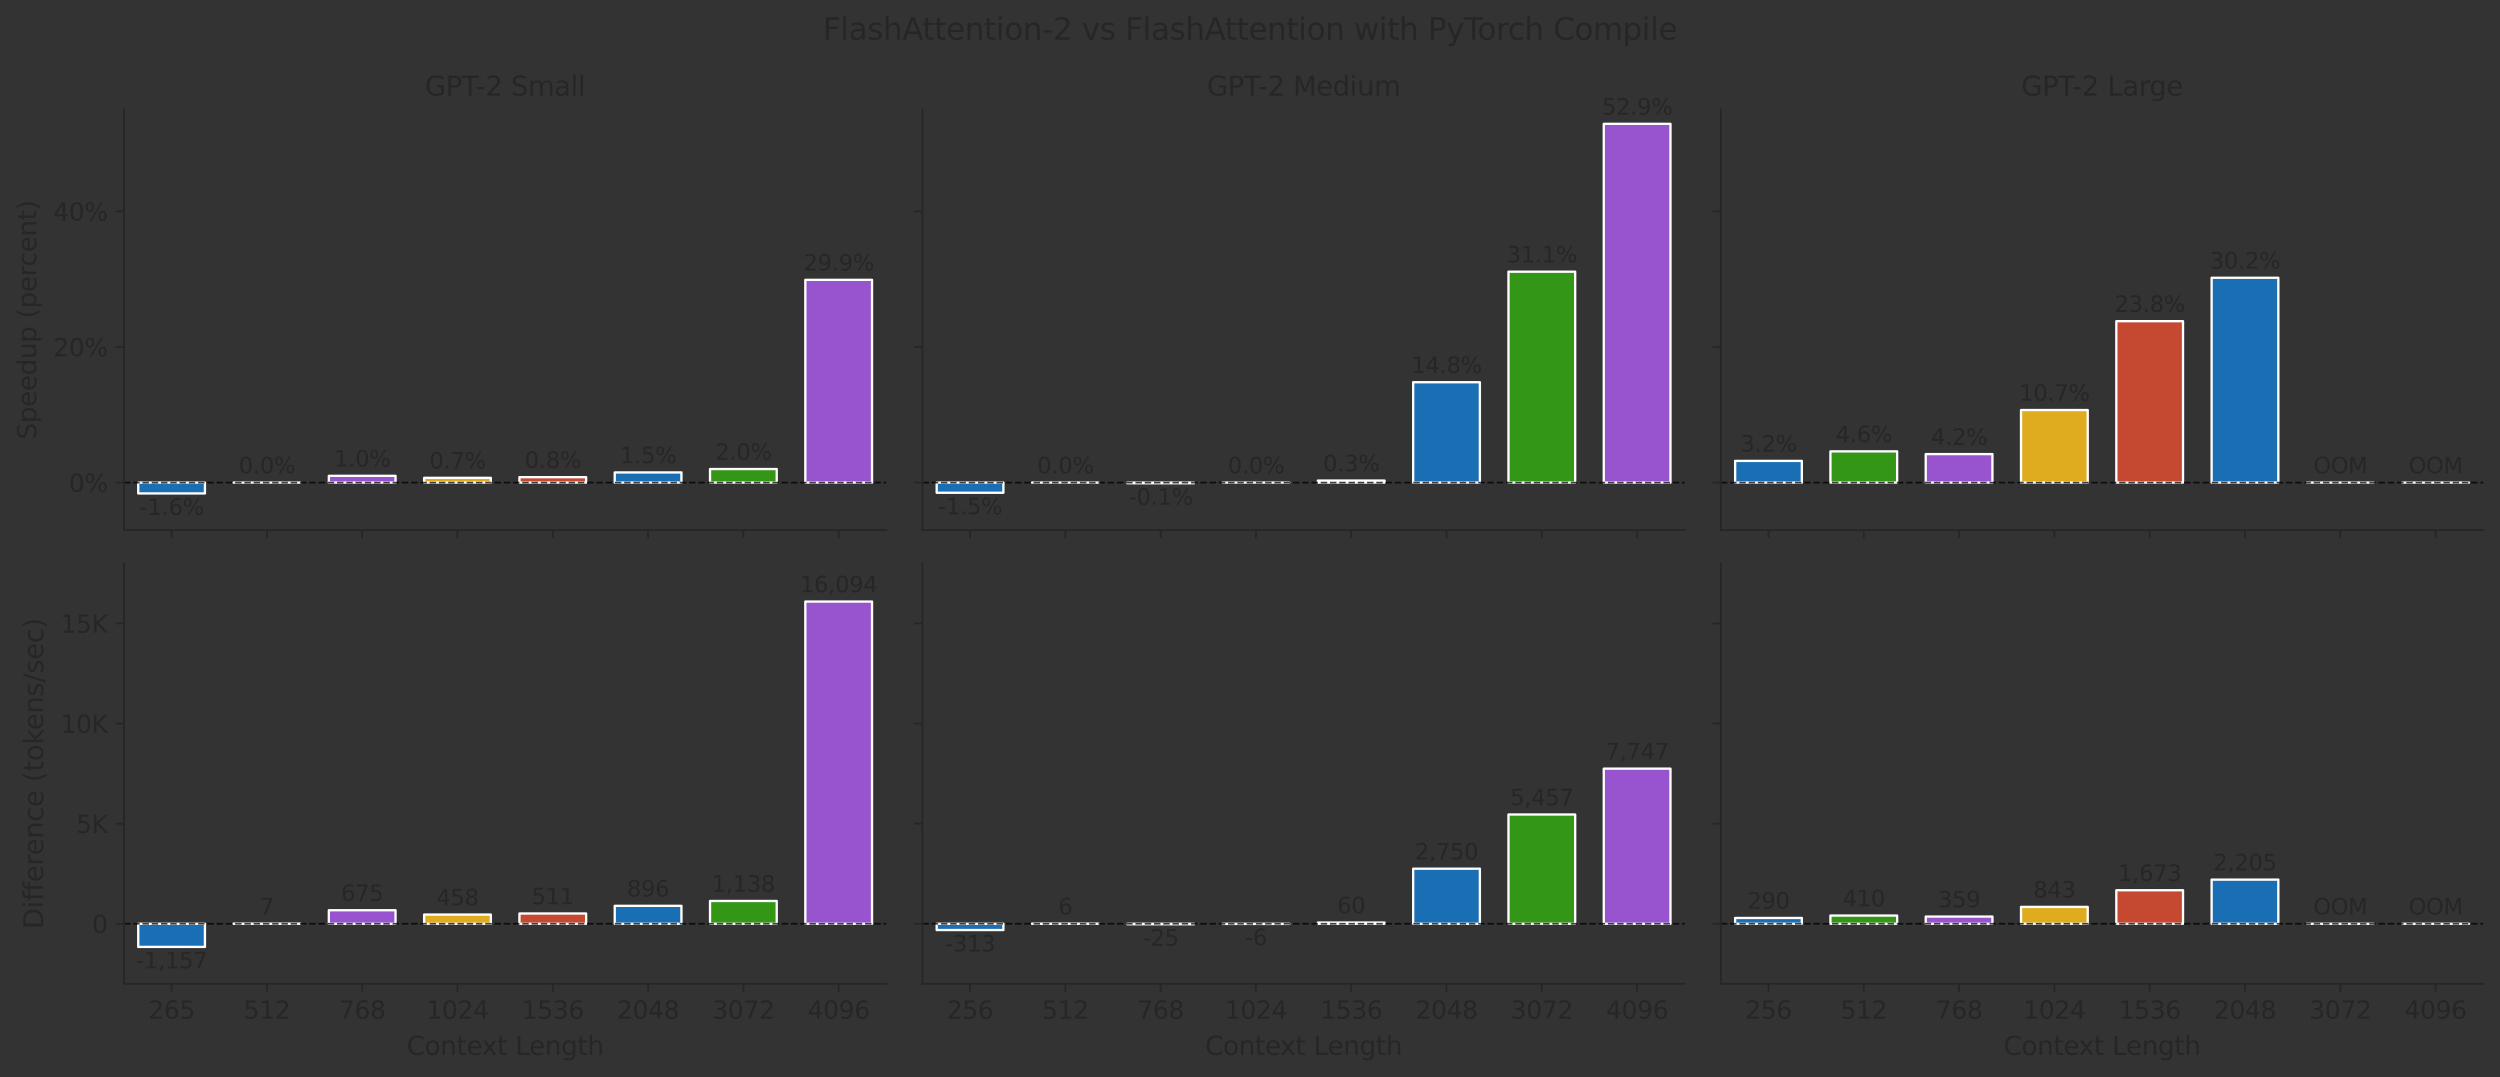 <?xml version="1.0" encoding="utf-8" standalone="no"?>
<!DOCTYPE svg PUBLIC "-//W3C//DTD SVG 1.1//EN"
  "http://www.w3.org/Graphics/SVG/1.1/DTD/svg11.dtd">
<svg xmlns:xlink="http://www.w3.org/1999/xlink" width="1072.764pt" height="462.168pt" viewBox="0 0 1072.764 462.168" xmlns="http://www.w3.org/2000/svg" version="1.1">
 <rect x="0" y="0" width="1072.764" height="462.168" fill="#333333" stroke="none"/>
 <defs>
  <style type="text/css">*{stroke-linejoin: round; stroke-linecap: butt}</style>
 </defs>
 <g id="figure_1">
  <g id="patch_1">
   <path d="M 0 462.168 
L 1072.764 462.168 
L 1072.764 0 
L 0 0 
L 0 462.168 
z
" style="fill: none"/>
  </g>
  <g id="axes_1">
   <g id="patch_2">
    <path d="M 53.184 227.45 
L 380.328 227.45 
L 380.328 47.04 
L 53.184 47.04 
L 53.184 227.45 
z
" style="fill: none"/>
   </g>
   <g id="matplotlib.axis_1">
    <g id="xtick_1">
     <g id="line2d_1">
      <defs>
       <path id="m121d70544a" d="M 0 0 
L 0 3.5 
" style="stroke: #262626; stroke-width: 0.8"/>
      </defs>
      <g>
       <use xlink:href="#m121d70544a" x="73.63" y="227.45" style="fill: #262626; stroke: #262626; stroke-width: 0.8"/>
      </g>
     </g>
    </g>
    <g id="xtick_2">
     <g id="line2d_2">
      <g>
       <use xlink:href="#m121d70544a" x="114.523" y="227.45" style="fill: #262626; stroke: #262626; stroke-width: 0.8"/>
      </g>
     </g>
    </g>
    <g id="xtick_3">
     <g id="line2d_3">
      <g>
       <use xlink:href="#m121d70544a" x="155.416" y="227.45" style="fill: #262626; stroke: #262626; stroke-width: 0.8"/>
      </g>
     </g>
    </g>
    <g id="xtick_4">
     <g id="line2d_4">
      <g>
       <use xlink:href="#m121d70544a" x="196.309" y="227.45" style="fill: #262626; stroke: #262626; stroke-width: 0.8"/>
      </g>
     </g>
    </g>
    <g id="xtick_5">
     <g id="line2d_5">
      <g>
       <use xlink:href="#m121d70544a" x="237.202" y="227.45" style="fill: #262626; stroke: #262626; stroke-width: 0.8"/>
      </g>
     </g>
    </g>
    <g id="xtick_6">
     <g id="line2d_6">
      <g>
       <use xlink:href="#m121d70544a" x="278.095" y="227.45" style="fill: #262626; stroke: #262626; stroke-width: 0.8"/>
      </g>
     </g>
    </g>
    <g id="xtick_7">
     <g id="line2d_7">
      <g>
       <use xlink:href="#m121d70544a" x="318.988" y="227.45" style="fill: #262626; stroke: #262626; stroke-width: 0.8"/>
      </g>
     </g>
    </g>
    <g id="xtick_8">
     <g id="line2d_8">
      <g>
       <use xlink:href="#m121d70544a" x="359.881" y="227.45" style="fill: #262626; stroke: #262626; stroke-width: 0.8"/>
      </g>
     </g>
    </g>
   </g>
   <g id="matplotlib.axis_2">
    <g id="ytick_1">
     <g id="line2d_9">
      <defs>
       <path id="m3a3ff9fcea" d="M 0 0 
L -3.5 0 
" style="stroke: #262626; stroke-width: 0.8"/>
      </defs>
      <g>
       <use xlink:href="#m3a3ff9fcea" x="53.184" y="207.081" style="fill: #262626; stroke: #262626; stroke-width: 0.8"/>
      </g>
     </g>
     <g id="text_1">
      <!-- 0% -->
      <g style="fill: #262626" transform="translate(29.527 211.07) scale(0.105 -0.105)">
       <defs>
        <path id="DejaVuSans-30" d="M 2034 4250 
Q 1547 4250 1301 3770 
Q 1056 3291 1056 2328 
Q 1056 1369 1301 889 
Q 1547 409 2034 409 
Q 2525 409 2770 889 
Q 3016 1369 3016 2328 
Q 3016 3291 2770 3770 
Q 2525 4250 2034 4250 
z
M 2034 4750 
Q 2819 4750 3233 4129 
Q 3647 3509 3647 2328 
Q 3647 1150 3233 529 
Q 2819 -91 2034 -91 
Q 1250 -91 836 529 
Q 422 1150 422 2328 
Q 422 3509 836 4129 
Q 1250 4750 2034 4750 
z
" transform="scale(0.016)"/>
        <path id="DejaVuSans-25" d="M 4653 2053 
Q 4381 2053 4226 1822 
Q 4072 1591 4072 1178 
Q 4072 772 4226 539 
Q 4381 306 4653 306 
Q 4919 306 5073 539 
Q 5228 772 5228 1178 
Q 5228 1588 5073 1820 
Q 4919 2053 4653 2053 
z
M 4653 2450 
Q 5147 2450 5437 2106 
Q 5728 1763 5728 1178 
Q 5728 594 5436 251 
Q 5144 -91 4653 -91 
Q 4153 -91 3862 251 
Q 3572 594 3572 1178 
Q 3572 1766 3864 2108 
Q 4156 2450 4653 2450 
z
M 1428 4353 
Q 1159 4353 1004 4120 
Q 850 3888 850 3481 
Q 850 3069 1003 2837 
Q 1156 2606 1428 2606 
Q 1700 2606 1854 2837 
Q 2009 3069 2009 3481 
Q 2009 3884 1853 4118 
Q 1697 4353 1428 4353 
z
M 4250 4750 
L 4750 4750 
L 1831 -91 
L 1331 -91 
L 4250 4750 
z
M 1428 4750 
Q 1922 4750 2215 4408 
Q 2509 4066 2509 3481 
Q 2509 2891 2217 2550 
Q 1925 2209 1428 2209 
Q 931 2209 642 2551 
Q 353 2894 353 3481 
Q 353 4063 643 4406 
Q 934 4750 1428 4750 
z
" transform="scale(0.016)"/>
       </defs>
       <use xlink:href="#DejaVuSans-30"/>
       <use xlink:href="#DejaVuSans-25" x="63.623"/>
      </g>
     </g>
    </g>
    <g id="ytick_2">
     <g id="line2d_10">
      <g>
       <use xlink:href="#m3a3ff9fcea" x="53.184" y="148.884" style="fill: #262626; stroke: #262626; stroke-width: 0.8"/>
      </g>
     </g>
     <g id="text_2">
      <!-- 20% -->
      <g style="fill: #262626" transform="translate(22.846 152.874) scale(0.105 -0.105)">
       <defs>
        <path id="DejaVuSans-32" d="M 1228 531 
L 3431 531 
L 3431 0 
L 469 0 
L 469 531 
Q 828 903 1448 1529 
Q 2069 2156 2228 2338 
Q 2531 2678 2651 2914 
Q 2772 3150 2772 3378 
Q 2772 3750 2511 3984 
Q 2250 4219 1831 4219 
Q 1534 4219 1204 4116 
Q 875 4013 500 3803 
L 500 4441 
Q 881 4594 1212 4672 
Q 1544 4750 1819 4750 
Q 2544 4750 2975 4387 
Q 3406 4025 3406 3419 
Q 3406 3131 3298 2873 
Q 3191 2616 2906 2266 
Q 2828 2175 2409 1742 
Q 1991 1309 1228 531 
z
" transform="scale(0.016)"/>
       </defs>
       <use xlink:href="#DejaVuSans-32"/>
       <use xlink:href="#DejaVuSans-30" x="63.623"/>
       <use xlink:href="#DejaVuSans-25" x="127.246"/>
      </g>
     </g>
    </g>
    <g id="ytick_3">
     <g id="line2d_11">
      <g>
       <use xlink:href="#m3a3ff9fcea" x="53.184" y="90.688" style="fill: #262626; stroke: #262626; stroke-width: 0.8"/>
      </g>
     </g>
     <g id="text_3">
      <!-- 40% -->
      <g style="fill: #262626" transform="translate(22.846 94.677) scale(0.105 -0.105)">
       <defs>
        <path id="DejaVuSans-34" d="M 2419 4116 
L 825 1625 
L 2419 1625 
L 2419 4116 
z
M 2253 4666 
L 3047 4666 
L 3047 1625 
L 3713 1625 
L 3713 1100 
L 3047 1100 
L 3047 0 
L 2419 0 
L 2419 1100 
L 313 1100 
L 313 1709 
L 2253 4666 
z
" transform="scale(0.016)"/>
       </defs>
       <use xlink:href="#DejaVuSans-34"/>
       <use xlink:href="#DejaVuSans-30" x="63.623"/>
       <use xlink:href="#DejaVuSans-25" x="127.246"/>
      </g>
     </g>
    </g>
    <g id="text_4">
     <!-- Speedup (percent) -->
     <g style="fill: #262626" transform="translate(15.558 188.569) rotate(-90) scale(0.11 -0.11)">
      <defs>
       <path id="DejaVuSans-53" d="M 3425 4513 
L 3425 3897 
Q 3066 4069 2747 4153 
Q 2428 4238 2131 4238 
Q 1616 4238 1336 4038 
Q 1056 3838 1056 3469 
Q 1056 3159 1242 3001 
Q 1428 2844 1947 2747 
L 2328 2669 
Q 3034 2534 3370 2195 
Q 3706 1856 3706 1288 
Q 3706 609 3251 259 
Q 2797 -91 1919 -91 
Q 1588 -91 1214 -16 
Q 841 59 441 206 
L 441 856 
Q 825 641 1194 531 
Q 1563 422 1919 422 
Q 2459 422 2753 634 
Q 3047 847 3047 1241 
Q 3047 1584 2836 1778 
Q 2625 1972 2144 2069 
L 1759 2144 
Q 1053 2284 737 2584 
Q 422 2884 422 3419 
Q 422 4038 858 4394 
Q 1294 4750 2059 4750 
Q 2388 4750 2728 4690 
Q 3069 4631 3425 4513 
z
" transform="scale(0.016)"/>
       <path id="DejaVuSans-70" d="M 1159 525 
L 1159 -1331 
L 581 -1331 
L 581 3500 
L 1159 3500 
L 1159 2969 
Q 1341 3281 1617 3432 
Q 1894 3584 2278 3584 
Q 2916 3584 3314 3078 
Q 3713 2572 3713 1747 
Q 3713 922 3314 415 
Q 2916 -91 2278 -91 
Q 1894 -91 1617 61 
Q 1341 213 1159 525 
z
M 3116 1747 
Q 3116 2381 2855 2742 
Q 2594 3103 2138 3103 
Q 1681 3103 1420 2742 
Q 1159 2381 1159 1747 
Q 1159 1113 1420 752 
Q 1681 391 2138 391 
Q 2594 391 2855 752 
Q 3116 1113 3116 1747 
z
" transform="scale(0.016)"/>
       <path id="DejaVuSans-65" d="M 3597 1894 
L 3597 1613 
L 953 1613 
Q 991 1019 1311 708 
Q 1631 397 2203 397 
Q 2534 397 2845 478 
Q 3156 559 3463 722 
L 3463 178 
Q 3153 47 2828 -22 
Q 2503 -91 2169 -91 
Q 1331 -91 842 396 
Q 353 884 353 1716 
Q 353 2575 817 3079 
Q 1281 3584 2069 3584 
Q 2775 3584 3186 3129 
Q 3597 2675 3597 1894 
z
M 3022 2063 
Q 3016 2534 2758 2815 
Q 2500 3097 2075 3097 
Q 1594 3097 1305 2825 
Q 1016 2553 972 2059 
L 3022 2063 
z
" transform="scale(0.016)"/>
       <path id="DejaVuSans-64" d="M 2906 2969 
L 2906 4863 
L 3481 4863 
L 3481 0 
L 2906 0 
L 2906 525 
Q 2725 213 2448 61 
Q 2172 -91 1784 -91 
Q 1150 -91 751 415 
Q 353 922 353 1747 
Q 353 2572 751 3078 
Q 1150 3584 1784 3584 
Q 2172 3584 2448 3432 
Q 2725 3281 2906 2969 
z
M 947 1747 
Q 947 1113 1208 752 
Q 1469 391 1925 391 
Q 2381 391 2643 752 
Q 2906 1113 2906 1747 
Q 2906 2381 2643 2742 
Q 2381 3103 1925 3103 
Q 1469 3103 1208 2742 
Q 947 2381 947 1747 
z
" transform="scale(0.016)"/>
       <path id="DejaVuSans-75" d="M 544 1381 
L 544 3500 
L 1119 3500 
L 1119 1403 
Q 1119 906 1312 657 
Q 1506 409 1894 409 
Q 2359 409 2629 706 
Q 2900 1003 2900 1516 
L 2900 3500 
L 3475 3500 
L 3475 0 
L 2900 0 
L 2900 538 
Q 2691 219 2414 64 
Q 2138 -91 1772 -91 
Q 1169 -91 856 284 
Q 544 659 544 1381 
z
M 1991 3584 
L 1991 3584 
z
" transform="scale(0.016)"/>
       <path id="DejaVuSans-20" transform="scale(0.016)"/>
       <path id="DejaVuSans-28" d="M 1984 4856 
Q 1566 4138 1362 3434 
Q 1159 2731 1159 2009 
Q 1159 1288 1364 580 
Q 1569 -128 1984 -844 
L 1484 -844 
Q 1016 -109 783 600 
Q 550 1309 550 2009 
Q 550 2706 781 3412 
Q 1013 4119 1484 4856 
L 1984 4856 
z
" transform="scale(0.016)"/>
       <path id="DejaVuSans-72" d="M 2631 2963 
Q 2534 3019 2420 3045 
Q 2306 3072 2169 3072 
Q 1681 3072 1420 2755 
Q 1159 2438 1159 1844 
L 1159 0 
L 581 0 
L 581 3500 
L 1159 3500 
L 1159 2956 
Q 1341 3275 1631 3429 
Q 1922 3584 2338 3584 
Q 2397 3584 2469 3576 
Q 2541 3569 2628 3553 
L 2631 2963 
z
" transform="scale(0.016)"/>
       <path id="DejaVuSans-63" d="M 3122 3366 
L 3122 2828 
Q 2878 2963 2633 3030 
Q 2388 3097 2138 3097 
Q 1578 3097 1268 2742 
Q 959 2388 959 1747 
Q 959 1106 1268 751 
Q 1578 397 2138 397 
Q 2388 397 2633 464 
Q 2878 531 3122 666 
L 3122 134 
Q 2881 22 2623 -34 
Q 2366 -91 2075 -91 
Q 1284 -91 818 406 
Q 353 903 353 1747 
Q 353 2603 823 3093 
Q 1294 3584 2113 3584 
Q 2378 3584 2631 3529 
Q 2884 3475 3122 3366 
z
" transform="scale(0.016)"/>
       <path id="DejaVuSans-6e" d="M 3513 2113 
L 3513 0 
L 2938 0 
L 2938 2094 
Q 2938 2591 2744 2837 
Q 2550 3084 2163 3084 
Q 1697 3084 1428 2787 
Q 1159 2491 1159 1978 
L 1159 0 
L 581 0 
L 581 3500 
L 1159 3500 
L 1159 2956 
Q 1366 3272 1645 3428 
Q 1925 3584 2291 3584 
Q 2894 3584 3203 3211 
Q 3513 2838 3513 2113 
z
" transform="scale(0.016)"/>
       <path id="DejaVuSans-74" d="M 1172 4494 
L 1172 3500 
L 2356 3500 
L 2356 3053 
L 1172 3053 
L 1172 1153 
Q 1172 725 1289 603 
Q 1406 481 1766 481 
L 2356 481 
L 2356 0 
L 1766 0 
Q 1100 0 847 248 
Q 594 497 594 1153 
L 594 3053 
L 172 3053 
L 172 3500 
L 594 3500 
L 594 4494 
L 1172 4494 
z
" transform="scale(0.016)"/>
       <path id="DejaVuSans-29" d="M 513 4856 
L 1013 4856 
Q 1481 4119 1714 3412 
Q 1947 2706 1947 2009 
Q 1947 1309 1714 600 
Q 1481 -109 1013 -844 
L 513 -844 
Q 928 -128 1133 580 
Q 1338 1288 1338 2009 
Q 1338 2731 1133 3434 
Q 928 4138 513 4856 
z
" transform="scale(0.016)"/>
      </defs>
      <use xlink:href="#DejaVuSans-53"/>
      <use xlink:href="#DejaVuSans-70" x="63.477"/>
      <use xlink:href="#DejaVuSans-65" x="126.953"/>
      <use xlink:href="#DejaVuSans-65" x="188.477"/>
      <use xlink:href="#DejaVuSans-64" x="250"/>
      <use xlink:href="#DejaVuSans-75" x="313.477"/>
      <use xlink:href="#DejaVuSans-70" x="376.855"/>
      <use xlink:href="#DejaVuSans-20" x="440.332"/>
      <use xlink:href="#DejaVuSans-28" x="472.119"/>
      <use xlink:href="#DejaVuSans-70" x="511.133"/>
      <use xlink:href="#DejaVuSans-65" x="574.609"/>
      <use xlink:href="#DejaVuSans-72" x="636.133"/>
      <use xlink:href="#DejaVuSans-63" x="674.996"/>
      <use xlink:href="#DejaVuSans-65" x="729.977"/>
      <use xlink:href="#DejaVuSans-6e" x="791.5"/>
      <use xlink:href="#DejaVuSans-74" x="854.879"/>
      <use xlink:href="#DejaVuSans-29" x="894.088"/>
     </g>
    </g>
   </g>
   <g id="patch_3">
    <path d="M 59.318 207.081 
L 87.943 207.081 
L 87.943 211.737 
L 59.318 211.737 
z
" clip-path="url(#pefc45aa65a)" style="fill: #1a6eb4; stroke: #ffffff; stroke-linejoin: miter"/>
   </g>
   <g id="patch_4">
    <path d="M 100.211 207.081 
L 128.836 207.081 
L 128.836 207.081 
L 100.211 207.081 
z
" clip-path="url(#pefc45aa65a)" style="fill: #339616; stroke: #ffffff; stroke-linejoin: miter"/>
   </g>
   <g id="patch_5">
    <path d="M 141.104 207.081 
L 169.729 207.081 
L 169.729 204.171 
L 141.104 204.171 
z
" clip-path="url(#pefc45aa65a)" style="fill: #9854cf; stroke: #ffffff; stroke-linejoin: miter"/>
   </g>
   <g id="patch_6">
    <path d="M 181.997 207.081 
L 210.622 207.081 
L 210.622 205.044 
L 181.997 205.044 
z
" clip-path="url(#pefc45aa65a)" style="fill: #dfac20; stroke: #ffffff; stroke-linejoin: miter"/>
   </g>
   <g id="patch_7">
    <path d="M 222.89 207.081 
L 251.515 207.081 
L 251.515 204.753 
L 222.89 204.753 
z
" clip-path="url(#pefc45aa65a)" style="fill: #c44930; stroke: #ffffff; stroke-linejoin: miter"/>
   </g>
   <g id="patch_8">
    <path d="M 263.783 207.081 
L 292.408 207.081 
L 292.408 202.716 
L 263.783 202.716 
z
" clip-path="url(#pefc45aa65a)" style="fill: #1a6eb4; stroke: #ffffff; stroke-linejoin: miter"/>
   </g>
   <g id="patch_9">
    <path d="M 304.676 207.081 
L 333.301 207.081 
L 333.301 201.261 
L 304.676 201.261 
z
" clip-path="url(#pefc45aa65a)" style="fill: #339616; stroke: #ffffff; stroke-linejoin: miter"/>
   </g>
   <g id="patch_10">
    <path d="M 345.569 207.081 
L 374.194 207.081 
L 374.194 120.077 
L 345.569 120.077 
z
" clip-path="url(#pefc45aa65a)" style="fill: #9854cf; stroke: #ffffff; stroke-linejoin: miter"/>
   </g>
   <g id="line2d_12">
    <path clip-path="url(#pefc45aa65a)" style="fill: none; stroke: #424242; stroke-width: 2.7; stroke-linecap: round"/>
   </g>
   <g id="line2d_13">
    <path clip-path="url(#pefc45aa65a)" style="fill: none; stroke: #424242; stroke-width: 2.7; stroke-linecap: round"/>
   </g>
   <g id="line2d_14">
    <path clip-path="url(#pefc45aa65a)" style="fill: none; stroke: #424242; stroke-width: 2.7; stroke-linecap: round"/>
   </g>
   <g id="line2d_15">
    <path clip-path="url(#pefc45aa65a)" style="fill: none; stroke: #424242; stroke-width: 2.7; stroke-linecap: round"/>
   </g>
   <g id="line2d_16">
    <path clip-path="url(#pefc45aa65a)" style="fill: none; stroke: #424242; stroke-width: 2.7; stroke-linecap: round"/>
   </g>
   <g id="line2d_17">
    <path clip-path="url(#pefc45aa65a)" style="fill: none; stroke: #424242; stroke-width: 2.7; stroke-linecap: round"/>
   </g>
   <g id="line2d_18">
    <path clip-path="url(#pefc45aa65a)" style="fill: none; stroke: #424242; stroke-width: 2.7; stroke-linecap: round"/>
   </g>
   <g id="line2d_19">
    <path clip-path="url(#pefc45aa65a)" style="fill: none; stroke: #424242; stroke-width: 2.7; stroke-linecap: round"/>
   </g>
   <g id="line2d_20">
    <path d="M 53.184 207.081 
L 380.328 207.081 
" clip-path="url(#pefc45aa65a)" style="fill: none; stroke-dasharray: 2.775,1.2; stroke-dashoffset: 0; stroke: #000000; stroke-opacity: 0.75; stroke-width: 0.75"/>
   </g>
   <g id="patch_11">
    <path d="M 53.184 227.45 
L 53.184 47.04 
" style="fill: none; stroke: #262626; stroke-width: 0.8; stroke-linejoin: miter; stroke-linecap: square"/>
   </g>
   <g id="patch_12">
    <path d="M 53.184 227.45 
L 380.328 227.45 
" style="fill: none; stroke: #262626; stroke-width: 0.8; stroke-linejoin: miter; stroke-linecap: square"/>
   </g>
   <g id="text_5">
    <!-- -1.6% -->
    <g style="fill: #262626" transform="translate(59.849 220.955) scale(0.095 -0.095)">
     <defs>
      <path id="DejaVuSans-2d" d="M 313 2009 
L 1997 2009 
L 1997 1497 
L 313 1497 
L 313 2009 
z
" transform="scale(0.016)"/>
      <path id="DejaVuSans-31" d="M 794 531 
L 1825 531 
L 1825 4091 
L 703 3866 
L 703 4441 
L 1819 4666 
L 2450 4666 
L 2450 531 
L 3481 531 
L 3481 0 
L 794 0 
L 794 531 
z
" transform="scale(0.016)"/>
      <path id="DejaVuSans-2e" d="M 684 794 
L 1344 794 
L 1344 0 
L 684 0 
L 684 794 
z
" transform="scale(0.016)"/>
      <path id="DejaVuSans-36" d="M 2113 2584 
Q 1688 2584 1439 2293 
Q 1191 2003 1191 1497 
Q 1191 994 1439 701 
Q 1688 409 2113 409 
Q 2538 409 2786 701 
Q 3034 994 3034 1497 
Q 3034 2003 2786 2293 
Q 2538 2584 2113 2584 
z
M 3366 4563 
L 3366 3988 
Q 3128 4100 2886 4159 
Q 2644 4219 2406 4219 
Q 1781 4219 1451 3797 
Q 1122 3375 1075 2522 
Q 1259 2794 1537 2939 
Q 1816 3084 2150 3084 
Q 2853 3084 3261 2657 
Q 3669 2231 3669 1497 
Q 3669 778 3244 343 
Q 2819 -91 2113 -91 
Q 1303 -91 875 529 
Q 447 1150 447 2328 
Q 447 3434 972 4092 
Q 1497 4750 2381 4750 
Q 2619 4750 2861 4703 
Q 3103 4656 3366 4563 
z
" transform="scale(0.016)"/>
     </defs>
     <use xlink:href="#DejaVuSans-2d"/>
     <use xlink:href="#DejaVuSans-31" x="36.084"/>
     <use xlink:href="#DejaVuSans-2e" x="99.707"/>
     <use xlink:href="#DejaVuSans-36" x="131.494"/>
     <use xlink:href="#DejaVuSans-25" x="195.117"/>
    </g>
   </g>
   <g id="text_6">
    <!-- 0.0% -->
    <g style="fill: #262626" transform="translate(102.456 203.105) scale(0.095 -0.095)">
     <use xlink:href="#DejaVuSans-30"/>
     <use xlink:href="#DejaVuSans-2e" x="63.623"/>
     <use xlink:href="#DejaVuSans-30" x="95.41"/>
     <use xlink:href="#DejaVuSans-25" x="159.033"/>
    </g>
   </g>
   <g id="text_7">
    <!-- 1.0% -->
    <g style="fill: #262626" transform="translate(143.349 200.196) scale(0.095 -0.095)">
     <use xlink:href="#DejaVuSans-31"/>
     <use xlink:href="#DejaVuSans-2e" x="63.623"/>
     <use xlink:href="#DejaVuSans-30" x="95.41"/>
     <use xlink:href="#DejaVuSans-25" x="159.033"/>
    </g>
   </g>
   <g id="text_8">
    <!-- 0.7% -->
    <g style="fill: #262626" transform="translate(184.242 201.069) scale(0.095 -0.095)">
     <defs>
      <path id="DejaVuSans-37" d="M 525 4666 
L 3525 4666 
L 3525 4397 
L 1831 0 
L 1172 0 
L 2766 4134 
L 525 4134 
L 525 4666 
z
" transform="scale(0.016)"/>
     </defs>
     <use xlink:href="#DejaVuSans-30"/>
     <use xlink:href="#DejaVuSans-2e" x="63.623"/>
     <use xlink:href="#DejaVuSans-37" x="95.41"/>
     <use xlink:href="#DejaVuSans-25" x="159.033"/>
    </g>
   </g>
   <g id="text_9">
    <!-- 0.8% -->
    <g style="fill: #262626" transform="translate(225.135 200.778) scale(0.095 -0.095)">
     <defs>
      <path id="DejaVuSans-38" d="M 2034 2216 
Q 1584 2216 1326 1975 
Q 1069 1734 1069 1313 
Q 1069 891 1326 650 
Q 1584 409 2034 409 
Q 2484 409 2743 651 
Q 3003 894 3003 1313 
Q 3003 1734 2745 1975 
Q 2488 2216 2034 2216 
z
M 1403 2484 
Q 997 2584 770 2862 
Q 544 3141 544 3541 
Q 544 4100 942 4425 
Q 1341 4750 2034 4750 
Q 2731 4750 3128 4425 
Q 3525 4100 3525 3541 
Q 3525 3141 3298 2862 
Q 3072 2584 2669 2484 
Q 3125 2378 3379 2068 
Q 3634 1759 3634 1313 
Q 3634 634 3220 271 
Q 2806 -91 2034 -91 
Q 1263 -91 848 271 
Q 434 634 434 1313 
Q 434 1759 690 2068 
Q 947 2378 1403 2484 
z
M 1172 3481 
Q 1172 3119 1398 2916 
Q 1625 2713 2034 2713 
Q 2441 2713 2670 2916 
Q 2900 3119 2900 3481 
Q 2900 3844 2670 4047 
Q 2441 4250 2034 4250 
Q 1625 4250 1398 4047 
Q 1172 3844 1172 3481 
z
" transform="scale(0.016)"/>
     </defs>
     <use xlink:href="#DejaVuSans-30"/>
     <use xlink:href="#DejaVuSans-2e" x="63.623"/>
     <use xlink:href="#DejaVuSans-38" x="95.41"/>
     <use xlink:href="#DejaVuSans-25" x="159.033"/>
    </g>
   </g>
   <g id="text_10">
    <!-- 1.5% -->
    <g style="fill: #262626" transform="translate(266.028 198.741) scale(0.095 -0.095)">
     <defs>
      <path id="DejaVuSans-35" d="M 691 4666 
L 3169 4666 
L 3169 4134 
L 1269 4134 
L 1269 2991 
Q 1406 3038 1543 3061 
Q 1681 3084 1819 3084 
Q 2600 3084 3056 2656 
Q 3513 2228 3513 1497 
Q 3513 744 3044 326 
Q 2575 -91 1722 -91 
Q 1428 -91 1123 -41 
Q 819 9 494 109 
L 494 744 
Q 775 591 1075 516 
Q 1375 441 1709 441 
Q 2250 441 2565 725 
Q 2881 1009 2881 1497 
Q 2881 1984 2565 2268 
Q 2250 2553 1709 2553 
Q 1456 2553 1204 2497 
Q 953 2441 691 2322 
L 691 4666 
z
" transform="scale(0.016)"/>
     </defs>
     <use xlink:href="#DejaVuSans-31"/>
     <use xlink:href="#DejaVuSans-2e" x="63.623"/>
     <use xlink:href="#DejaVuSans-35" x="95.41"/>
     <use xlink:href="#DejaVuSans-25" x="159.033"/>
    </g>
   </g>
   <g id="text_11">
    <!-- 2.0% -->
    <g style="fill: #262626" transform="translate(306.921 197.286) scale(0.095 -0.095)">
     <use xlink:href="#DejaVuSans-32"/>
     <use xlink:href="#DejaVuSans-2e" x="63.623"/>
     <use xlink:href="#DejaVuSans-30" x="95.41"/>
     <use xlink:href="#DejaVuSans-25" x="159.033"/>
    </g>
   </g>
   <g id="text_12">
    <!-- 29.9% -->
    <g style="fill: #262626" transform="translate(344.792 116.101) scale(0.095 -0.095)">
     <defs>
      <path id="DejaVuSans-39" d="M 703 97 
L 703 672 
Q 941 559 1184 500 
Q 1428 441 1663 441 
Q 2288 441 2617 861 
Q 2947 1281 2994 2138 
Q 2813 1869 2534 1725 
Q 2256 1581 1919 1581 
Q 1219 1581 811 2004 
Q 403 2428 403 3163 
Q 403 3881 828 4315 
Q 1253 4750 1959 4750 
Q 2769 4750 3195 4129 
Q 3622 3509 3622 2328 
Q 3622 1225 3098 567 
Q 2575 -91 1691 -91 
Q 1453 -91 1209 -44 
Q 966 3 703 97 
z
M 1959 2075 
Q 2384 2075 2632 2365 
Q 2881 2656 2881 3163 
Q 2881 3666 2632 3958 
Q 2384 4250 1959 4250 
Q 1534 4250 1286 3958 
Q 1038 3666 1038 3163 
Q 1038 2656 1286 2365 
Q 1534 2075 1959 2075 
z
" transform="scale(0.016)"/>
     </defs>
     <use xlink:href="#DejaVuSans-32"/>
     <use xlink:href="#DejaVuSans-39" x="63.623"/>
     <use xlink:href="#DejaVuSans-2e" x="127.246"/>
     <use xlink:href="#DejaVuSans-39" x="159.033"/>
     <use xlink:href="#DejaVuSans-25" x="222.656"/>
    </g>
   </g>
   <g id="text_13">
    <!-- GPT-2 Small -->
    <g style="fill: #262626" transform="translate(182.316 41.04) scale(0.115 -0.115)">
     <defs>
      <path id="DejaVuSans-47" d="M 3809 666 
L 3809 1919 
L 2778 1919 
L 2778 2438 
L 4434 2438 
L 4434 434 
Q 4069 175 3628 42 
Q 3188 -91 2688 -91 
Q 1594 -91 976 548 
Q 359 1188 359 2328 
Q 359 3472 976 4111 
Q 1594 4750 2688 4750 
Q 3144 4750 3555 4637 
Q 3966 4525 4313 4306 
L 4313 3634 
Q 3963 3931 3569 4081 
Q 3175 4231 2741 4231 
Q 1884 4231 1454 3753 
Q 1025 3275 1025 2328 
Q 1025 1384 1454 906 
Q 1884 428 2741 428 
Q 3075 428 3337 486 
Q 3600 544 3809 666 
z
" transform="scale(0.016)"/>
      <path id="DejaVuSans-50" d="M 1259 4147 
L 1259 2394 
L 2053 2394 
Q 2494 2394 2734 2622 
Q 2975 2850 2975 3272 
Q 2975 3691 2734 3919 
Q 2494 4147 2053 4147 
L 1259 4147 
z
M 628 4666 
L 2053 4666 
Q 2838 4666 3239 4311 
Q 3641 3956 3641 3272 
Q 3641 2581 3239 2228 
Q 2838 1875 2053 1875 
L 1259 1875 
L 1259 0 
L 628 0 
L 628 4666 
z
" transform="scale(0.016)"/>
      <path id="DejaVuSans-54" d="M -19 4666 
L 3928 4666 
L 3928 4134 
L 2272 4134 
L 2272 0 
L 1638 0 
L 1638 4134 
L -19 4134 
L -19 4666 
z
" transform="scale(0.016)"/>
      <path id="DejaVuSans-6d" d="M 3328 2828 
Q 3544 3216 3844 3400 
Q 4144 3584 4550 3584 
Q 5097 3584 5394 3201 
Q 5691 2819 5691 2113 
L 5691 0 
L 5113 0 
L 5113 2094 
Q 5113 2597 4934 2840 
Q 4756 3084 4391 3084 
Q 3944 3084 3684 2787 
Q 3425 2491 3425 1978 
L 3425 0 
L 2847 0 
L 2847 2094 
Q 2847 2600 2669 2842 
Q 2491 3084 2119 3084 
Q 1678 3084 1418 2786 
Q 1159 2488 1159 1978 
L 1159 0 
L 581 0 
L 581 3500 
L 1159 3500 
L 1159 2956 
Q 1356 3278 1631 3431 
Q 1906 3584 2284 3584 
Q 2666 3584 2933 3390 
Q 3200 3197 3328 2828 
z
" transform="scale(0.016)"/>
      <path id="DejaVuSans-61" d="M 2194 1759 
Q 1497 1759 1228 1600 
Q 959 1441 959 1056 
Q 959 750 1161 570 
Q 1363 391 1709 391 
Q 2188 391 2477 730 
Q 2766 1069 2766 1631 
L 2766 1759 
L 2194 1759 
z
M 3341 1997 
L 3341 0 
L 2766 0 
L 2766 531 
Q 2569 213 2275 61 
Q 1981 -91 1556 -91 
Q 1019 -91 701 211 
Q 384 513 384 1019 
Q 384 1609 779 1909 
Q 1175 2209 1959 2209 
L 2766 2209 
L 2766 2266 
Q 2766 2663 2505 2880 
Q 2244 3097 1772 3097 
Q 1472 3097 1187 3025 
Q 903 2953 641 2809 
L 641 3341 
Q 956 3463 1253 3523 
Q 1550 3584 1831 3584 
Q 2591 3584 2966 3190 
Q 3341 2797 3341 1997 
z
" transform="scale(0.016)"/>
      <path id="DejaVuSans-6c" d="M 603 4863 
L 1178 4863 
L 1178 0 
L 603 0 
L 603 4863 
z
" transform="scale(0.016)"/>
     </defs>
     <use xlink:href="#DejaVuSans-47"/>
     <use xlink:href="#DejaVuSans-50" x="77.49"/>
     <use xlink:href="#DejaVuSans-54" x="137.793"/>
     <use xlink:href="#DejaVuSans-2d" x="189.752"/>
     <use xlink:href="#DejaVuSans-32" x="225.836"/>
     <use xlink:href="#DejaVuSans-20" x="289.459"/>
     <use xlink:href="#DejaVuSans-53" x="321.246"/>
     <use xlink:href="#DejaVuSans-6d" x="384.723"/>
     <use xlink:href="#DejaVuSans-61" x="482.135"/>
     <use xlink:href="#DejaVuSans-6c" x="543.414"/>
     <use xlink:href="#DejaVuSans-6c" x="571.197"/>
    </g>
   </g>
  </g>
  <g id="axes_2">
   <g id="patch_13">
    <path d="M 395.802 227.45 
L 722.946 227.45 
L 722.946 47.04 
L 395.802 47.04 
L 395.802 227.45 
z
" style="fill: none"/>
   </g>
   <g id="matplotlib.axis_3">
    <g id="xtick_9">
     <g id="line2d_21">
      <g>
       <use xlink:href="#m121d70544a" x="416.248" y="227.45" style="fill: #262626; stroke: #262626; stroke-width: 0.8"/>
      </g>
     </g>
    </g>
    <g id="xtick_10">
     <g id="line2d_22">
      <g>
       <use xlink:href="#m121d70544a" x="457.141" y="227.45" style="fill: #262626; stroke: #262626; stroke-width: 0.8"/>
      </g>
     </g>
    </g>
    <g id="xtick_11">
     <g id="line2d_23">
      <g>
       <use xlink:href="#m121d70544a" x="498.034" y="227.45" style="fill: #262626; stroke: #262626; stroke-width: 0.8"/>
      </g>
     </g>
    </g>
    <g id="xtick_12">
     <g id="line2d_24">
      <g>
       <use xlink:href="#m121d70544a" x="538.927" y="227.45" style="fill: #262626; stroke: #262626; stroke-width: 0.8"/>
      </g>
     </g>
    </g>
    <g id="xtick_13">
     <g id="line2d_25">
      <g>
       <use xlink:href="#m121d70544a" x="579.82" y="227.45" style="fill: #262626; stroke: #262626; stroke-width: 0.8"/>
      </g>
     </g>
    </g>
    <g id="xtick_14">
     <g id="line2d_26">
      <g>
       <use xlink:href="#m121d70544a" x="620.713" y="227.45" style="fill: #262626; stroke: #262626; stroke-width: 0.8"/>
      </g>
     </g>
    </g>
    <g id="xtick_15">
     <g id="line2d_27">
      <g>
       <use xlink:href="#m121d70544a" x="661.606" y="227.45" style="fill: #262626; stroke: #262626; stroke-width: 0.8"/>
      </g>
     </g>
    </g>
    <g id="xtick_16">
     <g id="line2d_28">
      <g>
       <use xlink:href="#m121d70544a" x="702.499" y="227.45" style="fill: #262626; stroke: #262626; stroke-width: 0.8"/>
      </g>
     </g>
    </g>
   </g>
   <g id="matplotlib.axis_4">
    <g id="ytick_4">
     <g id="line2d_29">
      <g>
       <use xlink:href="#m3a3ff9fcea" x="395.802" y="207.081" style="fill: #262626; stroke: #262626; stroke-width: 0.8"/>
      </g>
     </g>
    </g>
    <g id="ytick_5">
     <g id="line2d_30">
      <g>
       <use xlink:href="#m3a3ff9fcea" x="395.802" y="148.884" style="fill: #262626; stroke: #262626; stroke-width: 0.8"/>
      </g>
     </g>
    </g>
    <g id="ytick_6">
     <g id="line2d_31">
      <g>
       <use xlink:href="#m3a3ff9fcea" x="395.802" y="90.688" style="fill: #262626; stroke: #262626; stroke-width: 0.8"/>
      </g>
     </g>
    </g>
   </g>
   <g id="patch_14">
    <path d="M 401.936 207.081 
L 430.561 207.081 
L 430.561 211.446 
L 401.936 211.446 
z
" clip-path="url(#p0b20897cff)" style="fill: #1a6eb4; stroke: #ffffff; stroke-linejoin: miter"/>
   </g>
   <g id="patch_15">
    <path d="M 442.829 207.081 
L 471.454 207.081 
L 471.454 207.081 
L 442.829 207.081 
z
" clip-path="url(#p0b20897cff)" style="fill: #339616; stroke: #ffffff; stroke-linejoin: miter"/>
   </g>
   <g id="patch_16">
    <path d="M 483.722 207.081 
L 512.347 207.081 
L 512.347 207.372 
L 483.722 207.372 
z
" clip-path="url(#p0b20897cff)" style="fill: #9854cf; stroke: #ffffff; stroke-linejoin: miter"/>
   </g>
   <g id="patch_17">
    <path d="M 524.615 207.081 
L 553.24 207.081 
L 553.24 207.081 
L 524.615 207.081 
z
" clip-path="url(#p0b20897cff)" style="fill: #dfac20; stroke: #ffffff; stroke-linejoin: miter"/>
   </g>
   <g id="patch_18">
    <path d="M 565.508 207.081 
L 594.133 207.081 
L 594.133 206.208 
L 565.508 206.208 
z
" clip-path="url(#p0b20897cff)" style="fill: #c44930; stroke: #ffffff; stroke-linejoin: miter"/>
   </g>
   <g id="patch_19">
    <path d="M 606.401 207.081 
L 635.026 207.081 
L 635.026 164.016 
L 606.401 164.016 
z
" clip-path="url(#p0b20897cff)" style="fill: #1a6eb4; stroke: #ffffff; stroke-linejoin: miter"/>
   </g>
   <g id="patch_20">
    <path d="M 647.294 207.081 
L 675.919 207.081 
L 675.919 116.585 
L 647.294 116.585 
z
" clip-path="url(#p0b20897cff)" style="fill: #339616; stroke: #ffffff; stroke-linejoin: miter"/>
   </g>
   <g id="patch_21">
    <path d="M 688.187 207.081 
L 716.812 207.081 
L 716.812 53.151 
L 688.187 53.151 
z
" clip-path="url(#p0b20897cff)" style="fill: #9854cf; stroke: #ffffff; stroke-linejoin: miter"/>
   </g>
   <g id="line2d_32">
    <path clip-path="url(#p0b20897cff)" style="fill: none; stroke: #424242; stroke-width: 2.7; stroke-linecap: round"/>
   </g>
   <g id="line2d_33">
    <path clip-path="url(#p0b20897cff)" style="fill: none; stroke: #424242; stroke-width: 2.7; stroke-linecap: round"/>
   </g>
   <g id="line2d_34">
    <path clip-path="url(#p0b20897cff)" style="fill: none; stroke: #424242; stroke-width: 2.7; stroke-linecap: round"/>
   </g>
   <g id="line2d_35">
    <path clip-path="url(#p0b20897cff)" style="fill: none; stroke: #424242; stroke-width: 2.7; stroke-linecap: round"/>
   </g>
   <g id="line2d_36">
    <path clip-path="url(#p0b20897cff)" style="fill: none; stroke: #424242; stroke-width: 2.7; stroke-linecap: round"/>
   </g>
   <g id="line2d_37">
    <path clip-path="url(#p0b20897cff)" style="fill: none; stroke: #424242; stroke-width: 2.7; stroke-linecap: round"/>
   </g>
   <g id="line2d_38">
    <path clip-path="url(#p0b20897cff)" style="fill: none; stroke: #424242; stroke-width: 2.7; stroke-linecap: round"/>
   </g>
   <g id="line2d_39">
    <path clip-path="url(#p0b20897cff)" style="fill: none; stroke: #424242; stroke-width: 2.7; stroke-linecap: round"/>
   </g>
   <g id="line2d_40">
    <path d="M 395.802 207.081 
L 722.946 207.081 
" clip-path="url(#p0b20897cff)" style="fill: none; stroke-dasharray: 2.775,1.2; stroke-dashoffset: 0; stroke: #000000; stroke-opacity: 0.75; stroke-width: 0.75"/>
   </g>
   <g id="patch_22">
    <path d="M 395.802 227.45 
L 395.802 47.04 
" style="fill: none; stroke: #262626; stroke-width: 0.8; stroke-linejoin: miter; stroke-linecap: square"/>
   </g>
   <g id="patch_23">
    <path d="M 395.802 227.45 
L 722.946 227.45 
" style="fill: none; stroke: #262626; stroke-width: 0.8; stroke-linejoin: miter; stroke-linecap: square"/>
   </g>
   <g id="text_14">
    <!-- -1.5% -->
    <g style="fill: #262626" transform="translate(402.467 220.664) scale(0.095 -0.095)">
     <use xlink:href="#DejaVuSans-2d"/>
     <use xlink:href="#DejaVuSans-31" x="36.084"/>
     <use xlink:href="#DejaVuSans-2e" x="99.707"/>
     <use xlink:href="#DejaVuSans-35" x="131.494"/>
     <use xlink:href="#DejaVuSans-25" x="195.117"/>
    </g>
   </g>
   <g id="text_15">
    <!-- 0.0% -->
    <g style="fill: #262626" transform="translate(445.074 203.105) scale(0.095 -0.095)">
     <use xlink:href="#DejaVuSans-30"/>
     <use xlink:href="#DejaVuSans-2e" x="63.623"/>
     <use xlink:href="#DejaVuSans-30" x="95.41"/>
     <use xlink:href="#DejaVuSans-25" x="159.033"/>
    </g>
   </g>
   <g id="text_16">
    <!-- -0.1% -->
    <g style="fill: #262626" transform="translate(484.253 216.591) scale(0.095 -0.095)">
     <use xlink:href="#DejaVuSans-2d"/>
     <use xlink:href="#DejaVuSans-30" x="36.084"/>
     <use xlink:href="#DejaVuSans-2e" x="99.707"/>
     <use xlink:href="#DejaVuSans-31" x="131.494"/>
     <use xlink:href="#DejaVuSans-25" x="195.117"/>
    </g>
   </g>
   <g id="text_17">
    <!-- 0.0% -->
    <g style="fill: #262626" transform="translate(526.86 203.105) scale(0.095 -0.095)">
     <use xlink:href="#DejaVuSans-30"/>
     <use xlink:href="#DejaVuSans-2e" x="63.623"/>
     <use xlink:href="#DejaVuSans-30" x="95.41"/>
     <use xlink:href="#DejaVuSans-25" x="159.033"/>
    </g>
   </g>
   <g id="text_18">
    <!-- 0.3% -->
    <g style="fill: #262626" transform="translate(567.753 202.232) scale(0.095 -0.095)">
     <defs>
      <path id="DejaVuSans-33" d="M 2597 2516 
Q 3050 2419 3304 2112 
Q 3559 1806 3559 1356 
Q 3559 666 3084 287 
Q 2609 -91 1734 -91 
Q 1441 -91 1130 -33 
Q 819 25 488 141 
L 488 750 
Q 750 597 1062 519 
Q 1375 441 1716 441 
Q 2309 441 2620 675 
Q 2931 909 2931 1356 
Q 2931 1769 2642 2001 
Q 2353 2234 1838 2234 
L 1294 2234 
L 1294 2753 
L 1863 2753 
Q 2328 2753 2575 2939 
Q 2822 3125 2822 3475 
Q 2822 3834 2567 4026 
Q 2313 4219 1838 4219 
Q 1578 4219 1281 4162 
Q 984 4106 628 3988 
L 628 4550 
Q 988 4650 1302 4700 
Q 1616 4750 1894 4750 
Q 2613 4750 3031 4423 
Q 3450 4097 3450 3541 
Q 3450 3153 3228 2886 
Q 3006 2619 2597 2516 
z
" transform="scale(0.016)"/>
     </defs>
     <use xlink:href="#DejaVuSans-30"/>
     <use xlink:href="#DejaVuSans-2e" x="63.623"/>
     <use xlink:href="#DejaVuSans-33" x="95.41"/>
     <use xlink:href="#DejaVuSans-25" x="159.033"/>
    </g>
   </g>
   <g id="text_19">
    <!-- 14.8% -->
    <g style="fill: #262626" transform="translate(605.624 160.04) scale(0.095 -0.095)">
     <use xlink:href="#DejaVuSans-31"/>
     <use xlink:href="#DejaVuSans-34" x="63.623"/>
     <use xlink:href="#DejaVuSans-2e" x="127.246"/>
     <use xlink:href="#DejaVuSans-38" x="159.033"/>
     <use xlink:href="#DejaVuSans-25" x="222.656"/>
    </g>
   </g>
   <g id="text_20">
    <!-- 31.1% -->
    <g style="fill: #262626" transform="translate(646.517 112.609) scale(0.095 -0.095)">
     <use xlink:href="#DejaVuSans-33"/>
     <use xlink:href="#DejaVuSans-31" x="63.623"/>
     <use xlink:href="#DejaVuSans-2e" x="127.246"/>
     <use xlink:href="#DejaVuSans-31" x="159.033"/>
     <use xlink:href="#DejaVuSans-25" x="222.656"/>
    </g>
   </g>
   <g id="text_21">
    <!-- 52.9% -->
    <g style="fill: #262626" transform="translate(687.41 49.175) scale(0.095 -0.095)">
     <use xlink:href="#DejaVuSans-35"/>
     <use xlink:href="#DejaVuSans-32" x="63.623"/>
     <use xlink:href="#DejaVuSans-2e" x="127.246"/>
     <use xlink:href="#DejaVuSans-39" x="159.033"/>
     <use xlink:href="#DejaVuSans-25" x="222.656"/>
    </g>
   </g>
   <g id="text_22">
    <!-- GPT-2 Medium -->
    <g style="fill: #262626" transform="translate(517.912 41.04) scale(0.115 -0.115)">
     <defs>
      <path id="DejaVuSans-4d" d="M 628 4666 
L 1569 4666 
L 2759 1491 
L 3956 4666 
L 4897 4666 
L 4897 0 
L 4281 0 
L 4281 4097 
L 3078 897 
L 2444 897 
L 1241 4097 
L 1241 0 
L 628 0 
L 628 4666 
z
" transform="scale(0.016)"/>
      <path id="DejaVuSans-69" d="M 603 3500 
L 1178 3500 
L 1178 0 
L 603 0 
L 603 3500 
z
M 603 4863 
L 1178 4863 
L 1178 4134 
L 603 4134 
L 603 4863 
z
" transform="scale(0.016)"/>
     </defs>
     <use xlink:href="#DejaVuSans-47"/>
     <use xlink:href="#DejaVuSans-50" x="77.49"/>
     <use xlink:href="#DejaVuSans-54" x="137.793"/>
     <use xlink:href="#DejaVuSans-2d" x="189.752"/>
     <use xlink:href="#DejaVuSans-32" x="225.836"/>
     <use xlink:href="#DejaVuSans-20" x="289.459"/>
     <use xlink:href="#DejaVuSans-4d" x="321.246"/>
     <use xlink:href="#DejaVuSans-65" x="407.525"/>
     <use xlink:href="#DejaVuSans-64" x="469.049"/>
     <use xlink:href="#DejaVuSans-69" x="532.525"/>
     <use xlink:href="#DejaVuSans-75" x="560.309"/>
     <use xlink:href="#DejaVuSans-6d" x="623.688"/>
    </g>
   </g>
  </g>
  <g id="axes_3">
   <g id="patch_24">
    <path d="M 738.42 227.45 
L 1065.564 227.45 
L 1065.564 47.04 
L 738.42 47.04 
L 738.42 227.45 
z
" style="fill: none"/>
   </g>
   <g id="matplotlib.axis_5">
    <g id="xtick_17">
     <g id="line2d_41">
      <g>
       <use xlink:href="#m121d70544a" x="758.866" y="227.45" style="fill: #262626; stroke: #262626; stroke-width: 0.8"/>
      </g>
     </g>
    </g>
    <g id="xtick_18">
     <g id="line2d_42">
      <g>
       <use xlink:href="#m121d70544a" x="799.759" y="227.45" style="fill: #262626; stroke: #262626; stroke-width: 0.8"/>
      </g>
     </g>
    </g>
    <g id="xtick_19">
     <g id="line2d_43">
      <g>
       <use xlink:href="#m121d70544a" x="840.652" y="227.45" style="fill: #262626; stroke: #262626; stroke-width: 0.8"/>
      </g>
     </g>
    </g>
    <g id="xtick_20">
     <g id="line2d_44">
      <g>
       <use xlink:href="#m121d70544a" x="881.545" y="227.45" style="fill: #262626; stroke: #262626; stroke-width: 0.8"/>
      </g>
     </g>
    </g>
    <g id="xtick_21">
     <g id="line2d_45">
      <g>
       <use xlink:href="#m121d70544a" x="922.438" y="227.45" style="fill: #262626; stroke: #262626; stroke-width: 0.8"/>
      </g>
     </g>
    </g>
    <g id="xtick_22">
     <g id="line2d_46">
      <g>
       <use xlink:href="#m121d70544a" x="963.331" y="227.45" style="fill: #262626; stroke: #262626; stroke-width: 0.8"/>
      </g>
     </g>
    </g>
    <g id="xtick_23">
     <g id="line2d_47">
      <g>
       <use xlink:href="#m121d70544a" x="1004.224" y="227.45" style="fill: #262626; stroke: #262626; stroke-width: 0.8"/>
      </g>
     </g>
    </g>
    <g id="xtick_24">
     <g id="line2d_48">
      <g>
       <use xlink:href="#m121d70544a" x="1045.117" y="227.45" style="fill: #262626; stroke: #262626; stroke-width: 0.8"/>
      </g>
     </g>
    </g>
   </g>
   <g id="matplotlib.axis_6">
    <g id="ytick_7">
     <g id="line2d_49">
      <g>
       <use xlink:href="#m3a3ff9fcea" x="738.42" y="207.081" style="fill: #262626; stroke: #262626; stroke-width: 0.8"/>
      </g>
     </g>
    </g>
    <g id="ytick_8">
     <g id="line2d_50">
      <g>
       <use xlink:href="#m3a3ff9fcea" x="738.42" y="148.884" style="fill: #262626; stroke: #262626; stroke-width: 0.8"/>
      </g>
     </g>
    </g>
    <g id="ytick_9">
     <g id="line2d_51">
      <g>
       <use xlink:href="#m3a3ff9fcea" x="738.42" y="90.688" style="fill: #262626; stroke: #262626; stroke-width: 0.8"/>
      </g>
     </g>
    </g>
   </g>
   <g id="patch_25">
    <path d="M 744.554 207.081 
L 773.179 207.081 
L 773.179 197.77 
L 744.554 197.77 
z
" clip-path="url(#p286885bdd7)" style="fill: #1a6eb4; stroke: #ffffff; stroke-linejoin: miter"/>
   </g>
   <g id="patch_26">
    <path d="M 785.447 207.081 
L 814.072 207.081 
L 814.072 193.696 
L 785.447 193.696 
z
" clip-path="url(#p286885bdd7)" style="fill: #339616; stroke: #ffffff; stroke-linejoin: miter"/>
   </g>
   <g id="patch_27">
    <path d="M 826.34 207.081 
L 854.965 207.081 
L 854.965 194.86 
L 826.34 194.86 
z
" clip-path="url(#p286885bdd7)" style="fill: #9854cf; stroke: #ffffff; stroke-linejoin: miter"/>
   </g>
   <g id="patch_28">
    <path d="M 867.233 207.081 
L 895.858 207.081 
L 895.858 175.946 
L 867.233 175.946 
z
" clip-path="url(#p286885bdd7)" style="fill: #dfac20; stroke: #ffffff; stroke-linejoin: miter"/>
   </g>
   <g id="patch_29">
    <path d="M 908.126 207.081 
L 936.751 207.081 
L 936.751 137.827 
L 908.126 137.827 
z
" clip-path="url(#p286885bdd7)" style="fill: #c44930; stroke: #ffffff; stroke-linejoin: miter"/>
   </g>
   <g id="patch_30">
    <path d="M 949.019 207.081 
L 977.644 207.081 
L 977.644 119.204 
L 949.019 119.204 
z
" clip-path="url(#p286885bdd7)" style="fill: #1a6eb4; stroke: #ffffff; stroke-linejoin: miter"/>
   </g>
   <g id="patch_31">
    <path d="M 989.912 207.081 
L 1018.537 207.081 
L 1018.537 207.081 
L 989.912 207.081 
z
" clip-path="url(#p286885bdd7)" style="fill: #339616; stroke: #ffffff; stroke-linejoin: miter"/>
   </g>
   <g id="patch_32">
    <path d="M 1030.805 207.081 
L 1059.43 207.081 
L 1059.43 207.081 
L 1030.805 207.081 
z
" clip-path="url(#p286885bdd7)" style="fill: #9854cf; stroke: #ffffff; stroke-linejoin: miter"/>
   </g>
   <g id="line2d_52">
    <path clip-path="url(#p286885bdd7)" style="fill: none; stroke: #424242; stroke-width: 2.7; stroke-linecap: round"/>
   </g>
   <g id="line2d_53">
    <path clip-path="url(#p286885bdd7)" style="fill: none; stroke: #424242; stroke-width: 2.7; stroke-linecap: round"/>
   </g>
   <g id="line2d_54">
    <path clip-path="url(#p286885bdd7)" style="fill: none; stroke: #424242; stroke-width: 2.7; stroke-linecap: round"/>
   </g>
   <g id="line2d_55">
    <path clip-path="url(#p286885bdd7)" style="fill: none; stroke: #424242; stroke-width: 2.7; stroke-linecap: round"/>
   </g>
   <g id="line2d_56">
    <path clip-path="url(#p286885bdd7)" style="fill: none; stroke: #424242; stroke-width: 2.7; stroke-linecap: round"/>
   </g>
   <g id="line2d_57">
    <path clip-path="url(#p286885bdd7)" style="fill: none; stroke: #424242; stroke-width: 2.7; stroke-linecap: round"/>
   </g>
   <g id="line2d_58">
    <path clip-path="url(#p286885bdd7)" style="fill: none; stroke: #424242; stroke-width: 2.7; stroke-linecap: round"/>
   </g>
   <g id="line2d_59">
    <path clip-path="url(#p286885bdd7)" style="fill: none; stroke: #424242; stroke-width: 2.7; stroke-linecap: round"/>
   </g>
   <g id="line2d_60">
    <path d="M 738.42 207.081 
L 1065.564 207.081 
" clip-path="url(#p286885bdd7)" style="fill: none; stroke-dasharray: 2.775,1.2; stroke-dashoffset: 0; stroke: #000000; stroke-opacity: 0.75; stroke-width: 0.75"/>
   </g>
   <g id="patch_33">
    <path d="M 738.42 227.45 
L 738.42 47.04 
" style="fill: none; stroke: #262626; stroke-width: 0.8; stroke-linejoin: miter; stroke-linecap: square"/>
   </g>
   <g id="patch_34">
    <path d="M 738.42 227.45 
L 1065.564 227.45 
" style="fill: none; stroke: #262626; stroke-width: 0.8; stroke-linejoin: miter; stroke-linecap: square"/>
   </g>
   <g id="text_23">
    <!-- 3.2% -->
    <g style="fill: #262626" transform="translate(746.799 193.794) scale(0.095 -0.095)">
     <use xlink:href="#DejaVuSans-33"/>
     <use xlink:href="#DejaVuSans-2e" x="63.623"/>
     <use xlink:href="#DejaVuSans-32" x="95.41"/>
     <use xlink:href="#DejaVuSans-25" x="159.033"/>
    </g>
   </g>
   <g id="text_24">
    <!-- 4.6% -->
    <g style="fill: #262626" transform="translate(787.692 189.72) scale(0.095 -0.095)">
     <use xlink:href="#DejaVuSans-34"/>
     <use xlink:href="#DejaVuSans-2e" x="63.623"/>
     <use xlink:href="#DejaVuSans-36" x="95.41"/>
     <use xlink:href="#DejaVuSans-25" x="159.033"/>
    </g>
   </g>
   <g id="text_25">
    <!-- 4.2% -->
    <g style="fill: #262626" transform="translate(828.585 190.884) scale(0.095 -0.095)">
     <use xlink:href="#DejaVuSans-34"/>
     <use xlink:href="#DejaVuSans-2e" x="63.623"/>
     <use xlink:href="#DejaVuSans-32" x="95.41"/>
     <use xlink:href="#DejaVuSans-25" x="159.033"/>
    </g>
   </g>
   <g id="text_26">
    <!-- 10.7% -->
    <g style="fill: #262626" transform="translate(866.456 171.97) scale(0.095 -0.095)">
     <use xlink:href="#DejaVuSans-31"/>
     <use xlink:href="#DejaVuSans-30" x="63.623"/>
     <use xlink:href="#DejaVuSans-2e" x="127.246"/>
     <use xlink:href="#DejaVuSans-37" x="159.033"/>
     <use xlink:href="#DejaVuSans-25" x="222.656"/>
    </g>
   </g>
   <g id="text_27">
    <!-- 23.8% -->
    <g style="fill: #262626" transform="translate(907.349 133.851) scale(0.095 -0.095)">
     <use xlink:href="#DejaVuSans-32"/>
     <use xlink:href="#DejaVuSans-33" x="63.623"/>
     <use xlink:href="#DejaVuSans-2e" x="127.246"/>
     <use xlink:href="#DejaVuSans-38" x="159.033"/>
     <use xlink:href="#DejaVuSans-25" x="222.656"/>
    </g>
   </g>
   <g id="text_28">
    <!-- 30.2% -->
    <g style="fill: #262626" transform="translate(948.242 115.228) scale(0.095 -0.095)">
     <use xlink:href="#DejaVuSans-33"/>
     <use xlink:href="#DejaVuSans-30" x="63.623"/>
     <use xlink:href="#DejaVuSans-2e" x="127.246"/>
     <use xlink:href="#DejaVuSans-32" x="159.033"/>
     <use xlink:href="#DejaVuSans-25" x="222.656"/>
    </g>
   </g>
   <g id="text_29">
    <!-- OOM -->
    <g style="fill: #262626" transform="translate(992.648 203.105) scale(0.095 -0.095)">
     <defs>
      <path id="DejaVuSans-4f" d="M 2522 4238 
Q 1834 4238 1429 3725 
Q 1025 3213 1025 2328 
Q 1025 1447 1429 934 
Q 1834 422 2522 422 
Q 3209 422 3611 934 
Q 4013 1447 4013 2328 
Q 4013 3213 3611 3725 
Q 3209 4238 2522 4238 
z
M 2522 4750 
Q 3503 4750 4090 4092 
Q 4678 3434 4678 2328 
Q 4678 1225 4090 567 
Q 3503 -91 2522 -91 
Q 1538 -91 948 565 
Q 359 1222 359 2328 
Q 359 3434 948 4092 
Q 1538 4750 2522 4750 
z
" transform="scale(0.016)"/>
     </defs>
     <use xlink:href="#DejaVuSans-4f"/>
     <use xlink:href="#DejaVuSans-4f" x="78.711"/>
     <use xlink:href="#DejaVuSans-4d" x="157.422"/>
    </g>
   </g>
   <g id="text_30">
    <!-- OOM -->
    <g style="fill: #262626" transform="translate(1033.541 203.105) scale(0.095 -0.095)">
     <use xlink:href="#DejaVuSans-4f"/>
     <use xlink:href="#DejaVuSans-4f" x="78.711"/>
     <use xlink:href="#DejaVuSans-4d" x="157.422"/>
    </g>
   </g>
   <g id="text_31">
    <!-- GPT-2 Large -->
    <g style="fill: #262626" transform="translate(867.343 41.04) scale(0.115 -0.115)">
     <defs>
      <path id="DejaVuSans-4c" d="M 628 4666 
L 1259 4666 
L 1259 531 
L 3531 531 
L 3531 0 
L 628 0 
L 628 4666 
z
" transform="scale(0.016)"/>
      <path id="DejaVuSans-67" d="M 2906 1791 
Q 2906 2416 2648 2759 
Q 2391 3103 1925 3103 
Q 1463 3103 1205 2759 
Q 947 2416 947 1791 
Q 947 1169 1205 825 
Q 1463 481 1925 481 
Q 2391 481 2648 825 
Q 2906 1169 2906 1791 
z
M 3481 434 
Q 3481 -459 3084 -895 
Q 2688 -1331 1869 -1331 
Q 1566 -1331 1297 -1286 
Q 1028 -1241 775 -1147 
L 775 -588 
Q 1028 -725 1275 -790 
Q 1522 -856 1778 -856 
Q 2344 -856 2625 -561 
Q 2906 -266 2906 331 
L 2906 616 
Q 2728 306 2450 153 
Q 2172 0 1784 0 
Q 1141 0 747 490 
Q 353 981 353 1791 
Q 353 2603 747 3093 
Q 1141 3584 1784 3584 
Q 2172 3584 2450 3431 
Q 2728 3278 2906 2969 
L 2906 3500 
L 3481 3500 
L 3481 434 
z
" transform="scale(0.016)"/>
     </defs>
     <use xlink:href="#DejaVuSans-47"/>
     <use xlink:href="#DejaVuSans-50" x="77.49"/>
     <use xlink:href="#DejaVuSans-54" x="137.793"/>
     <use xlink:href="#DejaVuSans-2d" x="189.752"/>
     <use xlink:href="#DejaVuSans-32" x="225.836"/>
     <use xlink:href="#DejaVuSans-20" x="289.459"/>
     <use xlink:href="#DejaVuSans-4c" x="321.246"/>
     <use xlink:href="#DejaVuSans-61" x="376.959"/>
     <use xlink:href="#DejaVuSans-72" x="438.238"/>
     <use xlink:href="#DejaVuSans-67" x="477.602"/>
     <use xlink:href="#DejaVuSans-65" x="541.078"/>
    </g>
   </g>
  </g>
  <g id="axes_4">
   <g id="patch_35">
    <path d="M 53.184 422.16 
L 380.328 422.16 
L 380.328 241.75 
L 53.184 241.75 
L 53.184 422.16 
z
" style="fill: none"/>
   </g>
   <g id="matplotlib.axis_7">
    <g id="xtick_25">
     <g id="line2d_61">
      <g>
       <use xlink:href="#m121d70544a" x="73.63" y="422.16" style="fill: #262626; stroke: #262626; stroke-width: 0.8"/>
      </g>
     </g>
     <g id="text_32">
      <!-- 265 -->
      <g style="fill: #262626" transform="translate(63.609 437.138) scale(0.105 -0.105)">
       <use xlink:href="#DejaVuSans-32"/>
       <use xlink:href="#DejaVuSans-36" x="63.623"/>
       <use xlink:href="#DejaVuSans-35" x="127.246"/>
      </g>
     </g>
    </g>
    <g id="xtick_26">
     <g id="line2d_62">
      <g>
       <use xlink:href="#m121d70544a" x="114.523" y="422.16" style="fill: #262626; stroke: #262626; stroke-width: 0.8"/>
      </g>
     </g>
     <g id="text_33">
      <!-- 512 -->
      <g style="fill: #262626" transform="translate(104.502 437.138) scale(0.105 -0.105)">
       <use xlink:href="#DejaVuSans-35"/>
       <use xlink:href="#DejaVuSans-31" x="63.623"/>
       <use xlink:href="#DejaVuSans-32" x="127.246"/>
      </g>
     </g>
    </g>
    <g id="xtick_27">
     <g id="line2d_63">
      <g>
       <use xlink:href="#m121d70544a" x="155.416" y="422.16" style="fill: #262626; stroke: #262626; stroke-width: 0.8"/>
      </g>
     </g>
     <g id="text_34">
      <!-- 768 -->
      <g style="fill: #262626" transform="translate(145.395 437.138) scale(0.105 -0.105)">
       <use xlink:href="#DejaVuSans-37"/>
       <use xlink:href="#DejaVuSans-36" x="63.623"/>
       <use xlink:href="#DejaVuSans-38" x="127.246"/>
      </g>
     </g>
    </g>
    <g id="xtick_28">
     <g id="line2d_64">
      <g>
       <use xlink:href="#m121d70544a" x="196.309" y="422.16" style="fill: #262626; stroke: #262626; stroke-width: 0.8"/>
      </g>
     </g>
     <g id="text_35">
      <!-- 1024 -->
      <g style="fill: #262626" transform="translate(182.948 437.138) scale(0.105 -0.105)">
       <use xlink:href="#DejaVuSans-31"/>
       <use xlink:href="#DejaVuSans-30" x="63.623"/>
       <use xlink:href="#DejaVuSans-32" x="127.246"/>
       <use xlink:href="#DejaVuSans-34" x="190.869"/>
      </g>
     </g>
    </g>
    <g id="xtick_29">
     <g id="line2d_65">
      <g>
       <use xlink:href="#m121d70544a" x="237.202" y="422.16" style="fill: #262626; stroke: #262626; stroke-width: 0.8"/>
      </g>
     </g>
     <g id="text_36">
      <!-- 1536 -->
      <g style="fill: #262626" transform="translate(223.841 437.138) scale(0.105 -0.105)">
       <use xlink:href="#DejaVuSans-31"/>
       <use xlink:href="#DejaVuSans-35" x="63.623"/>
       <use xlink:href="#DejaVuSans-33" x="127.246"/>
       <use xlink:href="#DejaVuSans-36" x="190.869"/>
      </g>
     </g>
    </g>
    <g id="xtick_30">
     <g id="line2d_66">
      <g>
       <use xlink:href="#m121d70544a" x="278.095" y="422.16" style="fill: #262626; stroke: #262626; stroke-width: 0.8"/>
      </g>
     </g>
     <g id="text_37">
      <!-- 2048 -->
      <g style="fill: #262626" transform="translate(264.734 437.138) scale(0.105 -0.105)">
       <use xlink:href="#DejaVuSans-32"/>
       <use xlink:href="#DejaVuSans-30" x="63.623"/>
       <use xlink:href="#DejaVuSans-34" x="127.246"/>
       <use xlink:href="#DejaVuSans-38" x="190.869"/>
      </g>
     </g>
    </g>
    <g id="xtick_31">
     <g id="line2d_67">
      <g>
       <use xlink:href="#m121d70544a" x="318.988" y="422.16" style="fill: #262626; stroke: #262626; stroke-width: 0.8"/>
      </g>
     </g>
     <g id="text_38">
      <!-- 3072 -->
      <g style="fill: #262626" transform="translate(305.627 437.138) scale(0.105 -0.105)">
       <use xlink:href="#DejaVuSans-33"/>
       <use xlink:href="#DejaVuSans-30" x="63.623"/>
       <use xlink:href="#DejaVuSans-37" x="127.246"/>
       <use xlink:href="#DejaVuSans-32" x="190.869"/>
      </g>
     </g>
    </g>
    <g id="xtick_32">
     <g id="line2d_68">
      <g>
       <use xlink:href="#m121d70544a" x="359.881" y="422.16" style="fill: #262626; stroke: #262626; stroke-width: 0.8"/>
      </g>
     </g>
     <g id="text_39">
      <!-- 4096 -->
      <g style="fill: #262626" transform="translate(346.52 437.138) scale(0.105 -0.105)">
       <use xlink:href="#DejaVuSans-34"/>
       <use xlink:href="#DejaVuSans-30" x="63.623"/>
       <use xlink:href="#DejaVuSans-39" x="127.246"/>
       <use xlink:href="#DejaVuSans-36" x="190.869"/>
      </g>
     </g>
    </g>
    <g id="text_40">
     <!-- Context Length -->
     <g style="fill: #262626" transform="translate(174.489 452.68) scale(0.11 -0.11)">
      <defs>
       <path id="DejaVuSans-43" d="M 4122 4306 
L 4122 3641 
Q 3803 3938 3442 4084 
Q 3081 4231 2675 4231 
Q 1875 4231 1450 3742 
Q 1025 3253 1025 2328 
Q 1025 1406 1450 917 
Q 1875 428 2675 428 
Q 3081 428 3442 575 
Q 3803 722 4122 1019 
L 4122 359 
Q 3791 134 3420 21 
Q 3050 -91 2638 -91 
Q 1578 -91 968 557 
Q 359 1206 359 2328 
Q 359 3453 968 4101 
Q 1578 4750 2638 4750 
Q 3056 4750 3426 4639 
Q 3797 4528 4122 4306 
z
" transform="scale(0.016)"/>
       <path id="DejaVuSans-6f" d="M 1959 3097 
Q 1497 3097 1228 2736 
Q 959 2375 959 1747 
Q 959 1119 1226 758 
Q 1494 397 1959 397 
Q 2419 397 2687 759 
Q 2956 1122 2956 1747 
Q 2956 2369 2687 2733 
Q 2419 3097 1959 3097 
z
M 1959 3584 
Q 2709 3584 3137 3096 
Q 3566 2609 3566 1747 
Q 3566 888 3137 398 
Q 2709 -91 1959 -91 
Q 1206 -91 779 398 
Q 353 888 353 1747 
Q 353 2609 779 3096 
Q 1206 3584 1959 3584 
z
" transform="scale(0.016)"/>
       <path id="DejaVuSans-78" d="M 3513 3500 
L 2247 1797 
L 3578 0 
L 2900 0 
L 1881 1375 
L 863 0 
L 184 0 
L 1544 1831 
L 300 3500 
L 978 3500 
L 1906 2253 
L 2834 3500 
L 3513 3500 
z
" transform="scale(0.016)"/>
       <path id="DejaVuSans-68" d="M 3513 2113 
L 3513 0 
L 2938 0 
L 2938 2094 
Q 2938 2591 2744 2837 
Q 2550 3084 2163 3084 
Q 1697 3084 1428 2787 
Q 1159 2491 1159 1978 
L 1159 0 
L 581 0 
L 581 4863 
L 1159 4863 
L 1159 2956 
Q 1366 3272 1645 3428 
Q 1925 3584 2291 3584 
Q 2894 3584 3203 3211 
Q 3513 2838 3513 2113 
z
" transform="scale(0.016)"/>
      </defs>
      <use xlink:href="#DejaVuSans-43"/>
      <use xlink:href="#DejaVuSans-6f" x="69.824"/>
      <use xlink:href="#DejaVuSans-6e" x="131.006"/>
      <use xlink:href="#DejaVuSans-74" x="194.385"/>
      <use xlink:href="#DejaVuSans-65" x="233.594"/>
      <use xlink:href="#DejaVuSans-78" x="293.367"/>
      <use xlink:href="#DejaVuSans-74" x="352.547"/>
      <use xlink:href="#DejaVuSans-20" x="391.756"/>
      <use xlink:href="#DejaVuSans-4c" x="423.543"/>
      <use xlink:href="#DejaVuSans-65" x="477.506"/>
      <use xlink:href="#DejaVuSans-6e" x="539.029"/>
      <use xlink:href="#DejaVuSans-67" x="602.408"/>
      <use xlink:href="#DejaVuSans-74" x="665.885"/>
      <use xlink:href="#DejaVuSans-68" x="705.094"/>
     </g>
    </g>
   </g>
   <g id="matplotlib.axis_8">
    <g id="ytick_10">
     <g id="line2d_69">
      <g>
       <use xlink:href="#m3a3ff9fcea" x="53.184" y="396.387" style="fill: #262626; stroke: #262626; stroke-width: 0.8"/>
      </g>
     </g>
     <g id="text_41">
      <!-- 0 -->
      <g style="fill: #262626" transform="translate(39.503 400.376) scale(0.105 -0.105)">
       <use xlink:href="#DejaVuSans-30"/>
      </g>
     </g>
    </g>
    <g id="ytick_11">
     <g id="line2d_70">
      <g>
       <use xlink:href="#m3a3ff9fcea" x="53.184" y="353.432" style="fill: #262626; stroke: #262626; stroke-width: 0.8"/>
      </g>
     </g>
     <g id="text_42">
      <!-- 5K -->
      <g style="fill: #262626" transform="translate(32.617 357.422) scale(0.105 -0.105)">
       <defs>
        <path id="DejaVuSans-4b" d="M 628 4666 
L 1259 4666 
L 1259 2694 
L 3353 4666 
L 4166 4666 
L 1850 2491 
L 4331 0 
L 3500 0 
L 1259 2247 
L 1259 0 
L 628 0 
L 628 4666 
z
" transform="scale(0.016)"/>
       </defs>
       <use xlink:href="#DejaVuSans-35"/>
       <use xlink:href="#DejaVuSans-4b" x="63.623"/>
      </g>
     </g>
    </g>
    <g id="ytick_12">
     <g id="line2d_71">
      <g>
       <use xlink:href="#m3a3ff9fcea" x="53.184" y="310.478" style="fill: #262626; stroke: #262626; stroke-width: 0.8"/>
      </g>
     </g>
     <g id="text_43">
      <!-- 10K -->
      <g style="fill: #262626" transform="translate(25.937 314.467) scale(0.105 -0.105)">
       <use xlink:href="#DejaVuSans-31"/>
       <use xlink:href="#DejaVuSans-30" x="63.623"/>
       <use xlink:href="#DejaVuSans-4b" x="127.246"/>
      </g>
     </g>
    </g>
    <g id="ytick_13">
     <g id="line2d_72">
      <g>
       <use xlink:href="#m3a3ff9fcea" x="53.184" y="267.523" style="fill: #262626; stroke: #262626; stroke-width: 0.8"/>
      </g>
     </g>
     <g id="text_44">
      <!-- 15K -->
      <g style="fill: #262626" transform="translate(25.937 271.512) scale(0.105 -0.105)">
       <use xlink:href="#DejaVuSans-31"/>
       <use xlink:href="#DejaVuSans-35" x="63.623"/>
       <use xlink:href="#DejaVuSans-4b" x="127.246"/>
      </g>
     </g>
    </g>
    <g id="text_45">
     <!-- Difference (tokens/sec) -->
     <g style="fill: #262626" transform="translate(18.545 398.7) rotate(-90) scale(0.115 -0.115)">
      <defs>
       <path id="DejaVuSans-44" d="M 1259 4147 
L 1259 519 
L 2022 519 
Q 2988 519 3436 956 
Q 3884 1394 3884 2338 
Q 3884 3275 3436 3711 
Q 2988 4147 2022 4147 
L 1259 4147 
z
M 628 4666 
L 1925 4666 
Q 3281 4666 3915 4102 
Q 4550 3538 4550 2338 
Q 4550 1131 3912 565 
Q 3275 0 1925 0 
L 628 0 
L 628 4666 
z
" transform="scale(0.016)"/>
       <path id="DejaVuSans-66" d="M 2375 4863 
L 2375 4384 
L 1825 4384 
Q 1516 4384 1395 4259 
Q 1275 4134 1275 3809 
L 1275 3500 
L 2222 3500 
L 2222 3053 
L 1275 3053 
L 1275 0 
L 697 0 
L 697 3053 
L 147 3053 
L 147 3500 
L 697 3500 
L 697 3744 
Q 697 4328 969 4595 
Q 1241 4863 1831 4863 
L 2375 4863 
z
" transform="scale(0.016)"/>
       <path id="DejaVuSans-6b" d="M 581 4863 
L 1159 4863 
L 1159 1991 
L 2875 3500 
L 3609 3500 
L 1753 1863 
L 3688 0 
L 2938 0 
L 1159 1709 
L 1159 0 
L 581 0 
L 581 4863 
z
" transform="scale(0.016)"/>
       <path id="DejaVuSans-73" d="M 2834 3397 
L 2834 2853 
Q 2591 2978 2328 3040 
Q 2066 3103 1784 3103 
Q 1356 3103 1142 2972 
Q 928 2841 928 2578 
Q 928 2378 1081 2264 
Q 1234 2150 1697 2047 
L 1894 2003 
Q 2506 1872 2764 1633 
Q 3022 1394 3022 966 
Q 3022 478 2636 193 
Q 2250 -91 1575 -91 
Q 1294 -91 989 -36 
Q 684 19 347 128 
L 347 722 
Q 666 556 975 473 
Q 1284 391 1588 391 
Q 1994 391 2212 530 
Q 2431 669 2431 922 
Q 2431 1156 2273 1281 
Q 2116 1406 1581 1522 
L 1381 1569 
Q 847 1681 609 1914 
Q 372 2147 372 2553 
Q 372 3047 722 3315 
Q 1072 3584 1716 3584 
Q 2034 3584 2315 3537 
Q 2597 3491 2834 3397 
z
" transform="scale(0.016)"/>
       <path id="DejaVuSans-2f" d="M 1625 4666 
L 2156 4666 
L 531 -594 
L 0 -594 
L 1625 4666 
z
" transform="scale(0.016)"/>
      </defs>
      <use xlink:href="#DejaVuSans-44"/>
      <use xlink:href="#DejaVuSans-69" x="77.002"/>
      <use xlink:href="#DejaVuSans-66" x="104.785"/>
      <use xlink:href="#DejaVuSans-66" x="139.99"/>
      <use xlink:href="#DejaVuSans-65" x="175.195"/>
      <use xlink:href="#DejaVuSans-72" x="236.719"/>
      <use xlink:href="#DejaVuSans-65" x="275.582"/>
      <use xlink:href="#DejaVuSans-6e" x="337.105"/>
      <use xlink:href="#DejaVuSans-63" x="400.484"/>
      <use xlink:href="#DejaVuSans-65" x="455.465"/>
      <use xlink:href="#DejaVuSans-20" x="516.988"/>
      <use xlink:href="#DejaVuSans-28" x="548.775"/>
      <use xlink:href="#DejaVuSans-74" x="587.789"/>
      <use xlink:href="#DejaVuSans-6f" x="626.998"/>
      <use xlink:href="#DejaVuSans-6b" x="688.18"/>
      <use xlink:href="#DejaVuSans-65" x="742.465"/>
      <use xlink:href="#DejaVuSans-6e" x="803.988"/>
      <use xlink:href="#DejaVuSans-73" x="867.367"/>
      <use xlink:href="#DejaVuSans-2f" x="919.467"/>
      <use xlink:href="#DejaVuSans-73" x="953.158"/>
      <use xlink:href="#DejaVuSans-65" x="1005.258"/>
      <use xlink:href="#DejaVuSans-63" x="1066.781"/>
      <use xlink:href="#DejaVuSans-29" x="1121.762"/>
     </g>
    </g>
   </g>
   <g id="patch_36">
    <path d="M 59.318 396.387 
L 87.943 396.387 
L 87.943 406.327 
L 59.318 406.327 
z
" clip-path="url(#pce234c3afb)" style="fill: #1a6eb4; stroke: #ffffff; stroke-linejoin: miter"/>
   </g>
   <g id="patch_37">
    <path d="M 100.211 396.387 
L 128.836 396.387 
L 128.836 396.327 
L 100.211 396.327 
z
" clip-path="url(#pce234c3afb)" style="fill: #339616; stroke: #ffffff; stroke-linejoin: miter"/>
   </g>
   <g id="patch_38">
    <path d="M 141.104 396.387 
L 169.729 396.387 
L 169.729 390.588 
L 141.104 390.588 
z
" clip-path="url(#pce234c3afb)" style="fill: #9854cf; stroke: #ffffff; stroke-linejoin: miter"/>
   </g>
   <g id="patch_39">
    <path d="M 181.997 396.387 
L 210.622 396.387 
L 210.622 392.452 
L 181.997 392.452 
z
" clip-path="url(#pce234c3afb)" style="fill: #dfac20; stroke: #ffffff; stroke-linejoin: miter"/>
   </g>
   <g id="patch_40">
    <path d="M 222.89 396.387 
L 251.515 396.387 
L 251.515 391.997 
L 222.89 391.997 
z
" clip-path="url(#pce234c3afb)" style="fill: #c44930; stroke: #ffffff; stroke-linejoin: miter"/>
   </g>
   <g id="patch_41">
    <path d="M 263.783 396.387 
L 292.408 396.387 
L 292.408 388.69 
L 263.783 388.69 
z
" clip-path="url(#pce234c3afb)" style="fill: #1a6eb4; stroke: #ffffff; stroke-linejoin: miter"/>
   </g>
   <g id="patch_42">
    <path d="M 304.676 396.387 
L 333.301 396.387 
L 333.301 386.611 
L 304.676 386.611 
z
" clip-path="url(#pce234c3afb)" style="fill: #339616; stroke: #ffffff; stroke-linejoin: miter"/>
   </g>
   <g id="patch_43">
    <path d="M 345.569 396.387 
L 374.194 396.387 
L 374.194 258.124 
L 345.569 258.124 
z
" clip-path="url(#pce234c3afb)" style="fill: #9854cf; stroke: #ffffff; stroke-linejoin: miter"/>
   </g>
   <g id="line2d_73">
    <path clip-path="url(#pce234c3afb)" style="fill: none; stroke: #424242; stroke-width: 2.7; stroke-linecap: round"/>
   </g>
   <g id="line2d_74">
    <path clip-path="url(#pce234c3afb)" style="fill: none; stroke: #424242; stroke-width: 2.7; stroke-linecap: round"/>
   </g>
   <g id="line2d_75">
    <path clip-path="url(#pce234c3afb)" style="fill: none; stroke: #424242; stroke-width: 2.7; stroke-linecap: round"/>
   </g>
   <g id="line2d_76">
    <path clip-path="url(#pce234c3afb)" style="fill: none; stroke: #424242; stroke-width: 2.7; stroke-linecap: round"/>
   </g>
   <g id="line2d_77">
    <path clip-path="url(#pce234c3afb)" style="fill: none; stroke: #424242; stroke-width: 2.7; stroke-linecap: round"/>
   </g>
   <g id="line2d_78">
    <path clip-path="url(#pce234c3afb)" style="fill: none; stroke: #424242; stroke-width: 2.7; stroke-linecap: round"/>
   </g>
   <g id="line2d_79">
    <path clip-path="url(#pce234c3afb)" style="fill: none; stroke: #424242; stroke-width: 2.7; stroke-linecap: round"/>
   </g>
   <g id="line2d_80">
    <path clip-path="url(#pce234c3afb)" style="fill: none; stroke: #424242; stroke-width: 2.7; stroke-linecap: round"/>
   </g>
   <g id="line2d_81">
    <path d="M 53.184 396.387 
L 380.328 396.387 
" clip-path="url(#pce234c3afb)" style="fill: none; stroke-dasharray: 2.775,1.2; stroke-dashoffset: 0; stroke: #000000; stroke-opacity: 0.75; stroke-width: 0.75"/>
   </g>
   <g id="patch_44">
    <path d="M 53.184 422.16 
L 53.184 241.75 
" style="fill: none; stroke: #262626; stroke-width: 0.8; stroke-linejoin: miter; stroke-linecap: square"/>
   </g>
   <g id="patch_45">
    <path d="M 53.184 422.16 
L 380.328 422.16 
" style="fill: none; stroke: #262626; stroke-width: 0.8; stroke-linejoin: miter; stroke-linecap: square"/>
   </g>
   <g id="text_46">
    <!-- -1,157 -->
    <g style="fill: #262626" transform="translate(58.318 415.545) scale(0.095 -0.095)">
     <defs>
      <path id="DejaVuSans-2c" d="M 750 794 
L 1409 794 
L 1409 256 
L 897 -744 
L 494 -744 
L 750 256 
L 750 794 
z
" transform="scale(0.016)"/>
     </defs>
     <use xlink:href="#DejaVuSans-2d"/>
     <use xlink:href="#DejaVuSans-31" x="36.084"/>
     <use xlink:href="#DejaVuSans-2c" x="99.707"/>
     <use xlink:href="#DejaVuSans-31" x="131.494"/>
     <use xlink:href="#DejaVuSans-35" x="195.117"/>
     <use xlink:href="#DejaVuSans-37" x="258.74"/>
    </g>
   </g>
   <g id="text_47">
    <!-- 7 -->
    <g style="fill: #262626" transform="translate(111.501 392.351) scale(0.095 -0.095)">
     <use xlink:href="#DejaVuSans-37"/>
    </g>
   </g>
   <g id="text_48">
    <!-- 675 -->
    <g style="fill: #262626" transform="translate(146.35 386.613) scale(0.095 -0.095)">
     <use xlink:href="#DejaVuSans-36"/>
     <use xlink:href="#DejaVuSans-37" x="63.623"/>
     <use xlink:href="#DejaVuSans-35" x="127.246"/>
    </g>
   </g>
   <g id="text_49">
    <!-- 458 -->
    <g style="fill: #262626" transform="translate(187.243 388.477) scale(0.095 -0.095)">
     <use xlink:href="#DejaVuSans-34"/>
     <use xlink:href="#DejaVuSans-35" x="63.623"/>
     <use xlink:href="#DejaVuSans-38" x="127.246"/>
    </g>
   </g>
   <g id="text_50">
    <!-- 511 -->
    <g style="fill: #262626" transform="translate(228.136 388.021) scale(0.095 -0.095)">
     <use xlink:href="#DejaVuSans-35"/>
     <use xlink:href="#DejaVuSans-31" x="63.623"/>
     <use xlink:href="#DejaVuSans-31" x="127.246"/>
    </g>
   </g>
   <g id="text_51">
    <!-- 896 -->
    <g style="fill: #262626" transform="translate(269.029 384.714) scale(0.095 -0.095)">
     <use xlink:href="#DejaVuSans-38"/>
     <use xlink:href="#DejaVuSans-39" x="63.623"/>
     <use xlink:href="#DejaVuSans-36" x="127.246"/>
    </g>
   </g>
   <g id="text_52">
    <!-- 1,138 -->
    <g style="fill: #262626" transform="translate(305.39 382.635) scale(0.095 -0.095)">
     <use xlink:href="#DejaVuSans-31"/>
     <use xlink:href="#DejaVuSans-2c" x="63.623"/>
     <use xlink:href="#DejaVuSans-31" x="95.41"/>
     <use xlink:href="#DejaVuSans-33" x="159.033"/>
     <use xlink:href="#DejaVuSans-38" x="222.656"/>
    </g>
   </g>
   <g id="text_53">
    <!-- 16,094 -->
    <g style="fill: #262626" transform="translate(343.261 254.149) scale(0.095 -0.095)">
     <use xlink:href="#DejaVuSans-31"/>
     <use xlink:href="#DejaVuSans-36" x="63.623"/>
     <use xlink:href="#DejaVuSans-2c" x="127.246"/>
     <use xlink:href="#DejaVuSans-30" x="159.033"/>
     <use xlink:href="#DejaVuSans-39" x="222.656"/>
     <use xlink:href="#DejaVuSans-34" x="286.279"/>
    </g>
   </g>
  </g>
  <g id="axes_5">
   <g id="patch_46">
    <path d="M 395.802 422.16 
L 722.946 422.16 
L 722.946 241.75 
L 395.802 241.75 
L 395.802 422.16 
z
" style="fill: none"/>
   </g>
   <g id="matplotlib.axis_9">
    <g id="xtick_33">
     <g id="line2d_82">
      <g>
       <use xlink:href="#m121d70544a" x="416.248" y="422.16" style="fill: #262626; stroke: #262626; stroke-width: 0.8"/>
      </g>
     </g>
     <g id="text_54">
      <!-- 256 -->
      <g style="fill: #262626" transform="translate(406.227 437.138) scale(0.105 -0.105)">
       <use xlink:href="#DejaVuSans-32"/>
       <use xlink:href="#DejaVuSans-35" x="63.623"/>
       <use xlink:href="#DejaVuSans-36" x="127.246"/>
      </g>
     </g>
    </g>
    <g id="xtick_34">
     <g id="line2d_83">
      <g>
       <use xlink:href="#m121d70544a" x="457.141" y="422.16" style="fill: #262626; stroke: #262626; stroke-width: 0.8"/>
      </g>
     </g>
     <g id="text_55">
      <!-- 512 -->
      <g style="fill: #262626" transform="translate(447.12 437.138) scale(0.105 -0.105)">
       <use xlink:href="#DejaVuSans-35"/>
       <use xlink:href="#DejaVuSans-31" x="63.623"/>
       <use xlink:href="#DejaVuSans-32" x="127.246"/>
      </g>
     </g>
    </g>
    <g id="xtick_35">
     <g id="line2d_84">
      <g>
       <use xlink:href="#m121d70544a" x="498.034" y="422.16" style="fill: #262626; stroke: #262626; stroke-width: 0.8"/>
      </g>
     </g>
     <g id="text_56">
      <!-- 768 -->
      <g style="fill: #262626" transform="translate(488.013 437.138) scale(0.105 -0.105)">
       <use xlink:href="#DejaVuSans-37"/>
       <use xlink:href="#DejaVuSans-36" x="63.623"/>
       <use xlink:href="#DejaVuSans-38" x="127.246"/>
      </g>
     </g>
    </g>
    <g id="xtick_36">
     <g id="line2d_85">
      <g>
       <use xlink:href="#m121d70544a" x="538.927" y="422.16" style="fill: #262626; stroke: #262626; stroke-width: 0.8"/>
      </g>
     </g>
     <g id="text_57">
      <!-- 1024 -->
      <g style="fill: #262626" transform="translate(525.566 437.138) scale(0.105 -0.105)">
       <use xlink:href="#DejaVuSans-31"/>
       <use xlink:href="#DejaVuSans-30" x="63.623"/>
       <use xlink:href="#DejaVuSans-32" x="127.246"/>
       <use xlink:href="#DejaVuSans-34" x="190.869"/>
      </g>
     </g>
    </g>
    <g id="xtick_37">
     <g id="line2d_86">
      <g>
       <use xlink:href="#m121d70544a" x="579.82" y="422.16" style="fill: #262626; stroke: #262626; stroke-width: 0.8"/>
      </g>
     </g>
     <g id="text_58">
      <!-- 1536 -->
      <g style="fill: #262626" transform="translate(566.459 437.138) scale(0.105 -0.105)">
       <use xlink:href="#DejaVuSans-31"/>
       <use xlink:href="#DejaVuSans-35" x="63.623"/>
       <use xlink:href="#DejaVuSans-33" x="127.246"/>
       <use xlink:href="#DejaVuSans-36" x="190.869"/>
      </g>
     </g>
    </g>
    <g id="xtick_38">
     <g id="line2d_87">
      <g>
       <use xlink:href="#m121d70544a" x="620.713" y="422.16" style="fill: #262626; stroke: #262626; stroke-width: 0.8"/>
      </g>
     </g>
     <g id="text_59">
      <!-- 2048 -->
      <g style="fill: #262626" transform="translate(607.352 437.138) scale(0.105 -0.105)">
       <use xlink:href="#DejaVuSans-32"/>
       <use xlink:href="#DejaVuSans-30" x="63.623"/>
       <use xlink:href="#DejaVuSans-34" x="127.246"/>
       <use xlink:href="#DejaVuSans-38" x="190.869"/>
      </g>
     </g>
    </g>
    <g id="xtick_39">
     <g id="line2d_88">
      <g>
       <use xlink:href="#m121d70544a" x="661.606" y="422.16" style="fill: #262626; stroke: #262626; stroke-width: 0.8"/>
      </g>
     </g>
     <g id="text_60">
      <!-- 3072 -->
      <g style="fill: #262626" transform="translate(648.245 437.138) scale(0.105 -0.105)">
       <use xlink:href="#DejaVuSans-33"/>
       <use xlink:href="#DejaVuSans-30" x="63.623"/>
       <use xlink:href="#DejaVuSans-37" x="127.246"/>
       <use xlink:href="#DejaVuSans-32" x="190.869"/>
      </g>
     </g>
    </g>
    <g id="xtick_40">
     <g id="line2d_89">
      <g>
       <use xlink:href="#m121d70544a" x="702.499" y="422.16" style="fill: #262626; stroke: #262626; stroke-width: 0.8"/>
      </g>
     </g>
     <g id="text_61">
      <!-- 4096 -->
      <g style="fill: #262626" transform="translate(689.138 437.138) scale(0.105 -0.105)">
       <use xlink:href="#DejaVuSans-34"/>
       <use xlink:href="#DejaVuSans-30" x="63.623"/>
       <use xlink:href="#DejaVuSans-39" x="127.246"/>
       <use xlink:href="#DejaVuSans-36" x="190.869"/>
      </g>
     </g>
    </g>
    <g id="text_62">
     <!-- Context Length -->
     <g style="fill: #262626" transform="translate(517.107 452.68) scale(0.11 -0.11)">
      <use xlink:href="#DejaVuSans-43"/>
      <use xlink:href="#DejaVuSans-6f" x="69.824"/>
      <use xlink:href="#DejaVuSans-6e" x="131.006"/>
      <use xlink:href="#DejaVuSans-74" x="194.385"/>
      <use xlink:href="#DejaVuSans-65" x="233.594"/>
      <use xlink:href="#DejaVuSans-78" x="293.367"/>
      <use xlink:href="#DejaVuSans-74" x="352.547"/>
      <use xlink:href="#DejaVuSans-20" x="391.756"/>
      <use xlink:href="#DejaVuSans-4c" x="423.543"/>
      <use xlink:href="#DejaVuSans-65" x="477.506"/>
      <use xlink:href="#DejaVuSans-6e" x="539.029"/>
      <use xlink:href="#DejaVuSans-67" x="602.408"/>
      <use xlink:href="#DejaVuSans-74" x="665.885"/>
      <use xlink:href="#DejaVuSans-68" x="705.094"/>
     </g>
    </g>
   </g>
   <g id="matplotlib.axis_10">
    <g id="ytick_14">
     <g id="line2d_90">
      <g>
       <use xlink:href="#m3a3ff9fcea" x="395.802" y="396.387" style="fill: #262626; stroke: #262626; stroke-width: 0.8"/>
      </g>
     </g>
    </g>
    <g id="ytick_15">
     <g id="line2d_91">
      <g>
       <use xlink:href="#m3a3ff9fcea" x="395.802" y="353.432" style="fill: #262626; stroke: #262626; stroke-width: 0.8"/>
      </g>
     </g>
    </g>
    <g id="ytick_16">
     <g id="line2d_92">
      <g>
       <use xlink:href="#m3a3ff9fcea" x="395.802" y="310.478" style="fill: #262626; stroke: #262626; stroke-width: 0.8"/>
      </g>
     </g>
    </g>
    <g id="ytick_17">
     <g id="line2d_93">
      <g>
       <use xlink:href="#m3a3ff9fcea" x="395.802" y="267.523" style="fill: #262626; stroke: #262626; stroke-width: 0.8"/>
      </g>
     </g>
    </g>
   </g>
   <g id="patch_47">
    <path d="M 401.936 396.387 
L 430.561 396.387 
L 430.561 399.076 
L 401.936 399.076 
z
" clip-path="url(#p3c9a214515)" style="fill: #1a6eb4; stroke: #ffffff; stroke-linejoin: miter"/>
   </g>
   <g id="patch_48">
    <path d="M 442.829 396.387 
L 471.454 396.387 
L 471.454 396.336 
L 442.829 396.336 
z
" clip-path="url(#p3c9a214515)" style="fill: #339616; stroke: #ffffff; stroke-linejoin: miter"/>
   </g>
   <g id="patch_49">
    <path d="M 483.722 396.387 
L 512.347 396.387 
L 512.347 396.602 
L 483.722 396.602 
z
" clip-path="url(#p3c9a214515)" style="fill: #9854cf; stroke: #ffffff; stroke-linejoin: miter"/>
   </g>
   <g id="patch_50">
    <path d="M 524.615 396.387 
L 553.24 396.387 
L 553.24 396.439 
L 524.615 396.439 
z
" clip-path="url(#p3c9a214515)" style="fill: #dfac20; stroke: #ffffff; stroke-linejoin: miter"/>
   </g>
   <g id="patch_51">
    <path d="M 565.508 396.387 
L 594.133 396.387 
L 594.133 395.872 
L 565.508 395.872 
z
" clip-path="url(#p3c9a214515)" style="fill: #c44930; stroke: #ffffff; stroke-linejoin: miter"/>
   </g>
   <g id="patch_52">
    <path d="M 606.401 396.387 
L 635.026 396.387 
L 635.026 372.762 
L 606.401 372.762 
z
" clip-path="url(#p3c9a214515)" style="fill: #1a6eb4; stroke: #ffffff; stroke-linejoin: miter"/>
   </g>
   <g id="patch_53">
    <path d="M 647.294 396.387 
L 675.919 396.387 
L 675.919 349.506 
L 647.294 349.506 
z
" clip-path="url(#p3c9a214515)" style="fill: #339616; stroke: #ffffff; stroke-linejoin: miter"/>
   </g>
   <g id="patch_54">
    <path d="M 688.187 396.387 
L 716.812 396.387 
L 716.812 329.833 
L 688.187 329.833 
z
" clip-path="url(#p3c9a214515)" style="fill: #9854cf; stroke: #ffffff; stroke-linejoin: miter"/>
   </g>
   <g id="line2d_94">
    <path clip-path="url(#p3c9a214515)" style="fill: none; stroke: #424242; stroke-width: 2.7; stroke-linecap: round"/>
   </g>
   <g id="line2d_95">
    <path clip-path="url(#p3c9a214515)" style="fill: none; stroke: #424242; stroke-width: 2.7; stroke-linecap: round"/>
   </g>
   <g id="line2d_96">
    <path clip-path="url(#p3c9a214515)" style="fill: none; stroke: #424242; stroke-width: 2.7; stroke-linecap: round"/>
   </g>
   <g id="line2d_97">
    <path clip-path="url(#p3c9a214515)" style="fill: none; stroke: #424242; stroke-width: 2.7; stroke-linecap: round"/>
   </g>
   <g id="line2d_98">
    <path clip-path="url(#p3c9a214515)" style="fill: none; stroke: #424242; stroke-width: 2.7; stroke-linecap: round"/>
   </g>
   <g id="line2d_99">
    <path clip-path="url(#p3c9a214515)" style="fill: none; stroke: #424242; stroke-width: 2.7; stroke-linecap: round"/>
   </g>
   <g id="line2d_100">
    <path clip-path="url(#p3c9a214515)" style="fill: none; stroke: #424242; stroke-width: 2.7; stroke-linecap: round"/>
   </g>
   <g id="line2d_101">
    <path clip-path="url(#p3c9a214515)" style="fill: none; stroke: #424242; stroke-width: 2.7; stroke-linecap: round"/>
   </g>
   <g id="line2d_102">
    <path d="M 395.802 396.387 
L 722.946 396.387 
" clip-path="url(#p3c9a214515)" style="fill: none; stroke-dasharray: 2.775,1.2; stroke-dashoffset: 0; stroke: #000000; stroke-opacity: 0.75; stroke-width: 0.75"/>
   </g>
   <g id="patch_55">
    <path d="M 395.802 422.16 
L 395.802 241.75 
" style="fill: none; stroke: #262626; stroke-width: 0.8; stroke-linejoin: miter; stroke-linecap: square"/>
   </g>
   <g id="patch_56">
    <path d="M 395.802 422.16 
L 722.946 422.16 
" style="fill: none; stroke: #262626; stroke-width: 0.8; stroke-linejoin: miter; stroke-linecap: square"/>
   </g>
   <g id="text_63">
    <!-- -313 -->
    <g style="fill: #262626" transform="translate(405.468 408.295) scale(0.095 -0.095)">
     <use xlink:href="#DejaVuSans-2d"/>
     <use xlink:href="#DejaVuSans-33" x="36.084"/>
     <use xlink:href="#DejaVuSans-31" x="99.707"/>
     <use xlink:href="#DejaVuSans-33" x="163.33"/>
    </g>
   </g>
   <g id="text_64">
    <!-- 6 -->
    <g style="fill: #262626" transform="translate(454.119 392.36) scale(0.095 -0.095)">
     <use xlink:href="#DejaVuSans-36"/>
    </g>
   </g>
   <g id="text_65">
    <!-- -25 -->
    <g style="fill: #262626" transform="translate(490.276 405.82) scale(0.095 -0.095)">
     <use xlink:href="#DejaVuSans-2d"/>
     <use xlink:href="#DejaVuSans-32" x="36.084"/>
     <use xlink:href="#DejaVuSans-35" x="99.707"/>
    </g>
   </g>
   <g id="text_66">
    <!-- -6 -->
    <g style="fill: #262626" transform="translate(534.191 405.657) scale(0.095 -0.095)">
     <use xlink:href="#DejaVuSans-2d"/>
     <use xlink:href="#DejaVuSans-36" x="36.084"/>
    </g>
   </g>
   <g id="text_67">
    <!-- 60 -->
    <g style="fill: #262626" transform="translate(573.776 391.896) scale(0.095 -0.095)">
     <use xlink:href="#DejaVuSans-36"/>
     <use xlink:href="#DejaVuSans-30" x="63.623"/>
    </g>
   </g>
   <g id="text_68">
    <!-- 2,750 -->
    <g style="fill: #262626" transform="translate(607.115 368.786) scale(0.095 -0.095)">
     <use xlink:href="#DejaVuSans-32"/>
     <use xlink:href="#DejaVuSans-2c" x="63.623"/>
     <use xlink:href="#DejaVuSans-37" x="95.41"/>
     <use xlink:href="#DejaVuSans-35" x="159.033"/>
     <use xlink:href="#DejaVuSans-30" x="222.656"/>
    </g>
   </g>
   <g id="text_69">
    <!-- 5,457 -->
    <g style="fill: #262626" transform="translate(648.008 345.531) scale(0.095 -0.095)">
     <use xlink:href="#DejaVuSans-35"/>
     <use xlink:href="#DejaVuSans-2c" x="63.623"/>
     <use xlink:href="#DejaVuSans-34" x="95.41"/>
     <use xlink:href="#DejaVuSans-35" x="159.033"/>
     <use xlink:href="#DejaVuSans-37" x="222.656"/>
    </g>
   </g>
   <g id="text_70">
    <!-- 7,747 -->
    <g style="fill: #262626" transform="translate(688.901 325.857) scale(0.095 -0.095)">
     <use xlink:href="#DejaVuSans-37"/>
     <use xlink:href="#DejaVuSans-2c" x="63.623"/>
     <use xlink:href="#DejaVuSans-37" x="95.41"/>
     <use xlink:href="#DejaVuSans-34" x="159.033"/>
     <use xlink:href="#DejaVuSans-37" x="222.656"/>
    </g>
   </g>
  </g>
  <g id="axes_6">
   <g id="patch_57">
    <path d="M 738.42 422.16 
L 1065.564 422.16 
L 1065.564 241.75 
L 738.42 241.75 
L 738.42 422.16 
z
" style="fill: none"/>
   </g>
   <g id="matplotlib.axis_11">
    <g id="xtick_41">
     <g id="line2d_103">
      <g>
       <use xlink:href="#m121d70544a" x="758.866" y="422.16" style="fill: #262626; stroke: #262626; stroke-width: 0.8"/>
      </g>
     </g>
     <g id="text_71">
      <!-- 256 -->
      <g style="fill: #262626" transform="translate(748.845 437.138) scale(0.105 -0.105)">
       <use xlink:href="#DejaVuSans-32"/>
       <use xlink:href="#DejaVuSans-35" x="63.623"/>
       <use xlink:href="#DejaVuSans-36" x="127.246"/>
      </g>
     </g>
    </g>
    <g id="xtick_42">
     <g id="line2d_104">
      <g>
       <use xlink:href="#m121d70544a" x="799.759" y="422.16" style="fill: #262626; stroke: #262626; stroke-width: 0.8"/>
      </g>
     </g>
     <g id="text_72">
      <!-- 512 -->
      <g style="fill: #262626" transform="translate(789.738 437.138) scale(0.105 -0.105)">
       <use xlink:href="#DejaVuSans-35"/>
       <use xlink:href="#DejaVuSans-31" x="63.623"/>
       <use xlink:href="#DejaVuSans-32" x="127.246"/>
      </g>
     </g>
    </g>
    <g id="xtick_43">
     <g id="line2d_105">
      <g>
       <use xlink:href="#m121d70544a" x="840.652" y="422.16" style="fill: #262626; stroke: #262626; stroke-width: 0.8"/>
      </g>
     </g>
     <g id="text_73">
      <!-- 768 -->
      <g style="fill: #262626" transform="translate(830.631 437.138) scale(0.105 -0.105)">
       <use xlink:href="#DejaVuSans-37"/>
       <use xlink:href="#DejaVuSans-36" x="63.623"/>
       <use xlink:href="#DejaVuSans-38" x="127.246"/>
      </g>
     </g>
    </g>
    <g id="xtick_44">
     <g id="line2d_106">
      <g>
       <use xlink:href="#m121d70544a" x="881.545" y="422.16" style="fill: #262626; stroke: #262626; stroke-width: 0.8"/>
      </g>
     </g>
     <g id="text_74">
      <!-- 1024 -->
      <g style="fill: #262626" transform="translate(868.184 437.138) scale(0.105 -0.105)">
       <use xlink:href="#DejaVuSans-31"/>
       <use xlink:href="#DejaVuSans-30" x="63.623"/>
       <use xlink:href="#DejaVuSans-32" x="127.246"/>
       <use xlink:href="#DejaVuSans-34" x="190.869"/>
      </g>
     </g>
    </g>
    <g id="xtick_45">
     <g id="line2d_107">
      <g>
       <use xlink:href="#m121d70544a" x="922.438" y="422.16" style="fill: #262626; stroke: #262626; stroke-width: 0.8"/>
      </g>
     </g>
     <g id="text_75">
      <!-- 1536 -->
      <g style="fill: #262626" transform="translate(909.077 437.138) scale(0.105 -0.105)">
       <use xlink:href="#DejaVuSans-31"/>
       <use xlink:href="#DejaVuSans-35" x="63.623"/>
       <use xlink:href="#DejaVuSans-33" x="127.246"/>
       <use xlink:href="#DejaVuSans-36" x="190.869"/>
      </g>
     </g>
    </g>
    <g id="xtick_46">
     <g id="line2d_108">
      <g>
       <use xlink:href="#m121d70544a" x="963.331" y="422.16" style="fill: #262626; stroke: #262626; stroke-width: 0.8"/>
      </g>
     </g>
     <g id="text_76">
      <!-- 2048 -->
      <g style="fill: #262626" transform="translate(949.97 437.138) scale(0.105 -0.105)">
       <use xlink:href="#DejaVuSans-32"/>
       <use xlink:href="#DejaVuSans-30" x="63.623"/>
       <use xlink:href="#DejaVuSans-34" x="127.246"/>
       <use xlink:href="#DejaVuSans-38" x="190.869"/>
      </g>
     </g>
    </g>
    <g id="xtick_47">
     <g id="line2d_109">
      <g>
       <use xlink:href="#m121d70544a" x="1004.224" y="422.16" style="fill: #262626; stroke: #262626; stroke-width: 0.8"/>
      </g>
     </g>
     <g id="text_77">
      <!-- 3072 -->
      <g style="fill: #262626" transform="translate(990.863 437.138) scale(0.105 -0.105)">
       <use xlink:href="#DejaVuSans-33"/>
       <use xlink:href="#DejaVuSans-30" x="63.623"/>
       <use xlink:href="#DejaVuSans-37" x="127.246"/>
       <use xlink:href="#DejaVuSans-32" x="190.869"/>
      </g>
     </g>
    </g>
    <g id="xtick_48">
     <g id="line2d_110">
      <g>
       <use xlink:href="#m121d70544a" x="1045.117" y="422.16" style="fill: #262626; stroke: #262626; stroke-width: 0.8"/>
      </g>
     </g>
     <g id="text_78">
      <!-- 4096 -->
      <g style="fill: #262626" transform="translate(1031.756 437.138) scale(0.105 -0.105)">
       <use xlink:href="#DejaVuSans-34"/>
       <use xlink:href="#DejaVuSans-30" x="63.623"/>
       <use xlink:href="#DejaVuSans-39" x="127.246"/>
       <use xlink:href="#DejaVuSans-36" x="190.869"/>
      </g>
     </g>
    </g>
    <g id="text_79">
     <!-- Context Length -->
     <g style="fill: #262626" transform="translate(859.725 452.68) scale(0.11 -0.11)">
      <use xlink:href="#DejaVuSans-43"/>
      <use xlink:href="#DejaVuSans-6f" x="69.824"/>
      <use xlink:href="#DejaVuSans-6e" x="131.006"/>
      <use xlink:href="#DejaVuSans-74" x="194.385"/>
      <use xlink:href="#DejaVuSans-65" x="233.594"/>
      <use xlink:href="#DejaVuSans-78" x="293.367"/>
      <use xlink:href="#DejaVuSans-74" x="352.547"/>
      <use xlink:href="#DejaVuSans-20" x="391.756"/>
      <use xlink:href="#DejaVuSans-4c" x="423.543"/>
      <use xlink:href="#DejaVuSans-65" x="477.506"/>
      <use xlink:href="#DejaVuSans-6e" x="539.029"/>
      <use xlink:href="#DejaVuSans-67" x="602.408"/>
      <use xlink:href="#DejaVuSans-74" x="665.885"/>
      <use xlink:href="#DejaVuSans-68" x="705.094"/>
     </g>
    </g>
   </g>
   <g id="matplotlib.axis_12">
    <g id="ytick_18">
     <g id="line2d_111">
      <g>
       <use xlink:href="#m3a3ff9fcea" x="738.42" y="396.387" style="fill: #262626; stroke: #262626; stroke-width: 0.8"/>
      </g>
     </g>
    </g>
    <g id="ytick_19">
     <g id="line2d_112">
      <g>
       <use xlink:href="#m3a3ff9fcea" x="738.42" y="353.432" style="fill: #262626; stroke: #262626; stroke-width: 0.8"/>
      </g>
     </g>
    </g>
    <g id="ytick_20">
     <g id="line2d_113">
      <g>
       <use xlink:href="#m3a3ff9fcea" x="738.42" y="310.478" style="fill: #262626; stroke: #262626; stroke-width: 0.8"/>
      </g>
     </g>
    </g>
    <g id="ytick_21">
     <g id="line2d_114">
      <g>
       <use xlink:href="#m3a3ff9fcea" x="738.42" y="267.523" style="fill: #262626; stroke: #262626; stroke-width: 0.8"/>
      </g>
     </g>
    </g>
   </g>
   <g id="patch_58">
    <path d="M 744.554 396.387 
L 773.179 396.387 
L 773.179 393.896 
L 744.554 393.896 
z
" clip-path="url(#p2d20535596)" style="fill: #1a6eb4; stroke: #ffffff; stroke-linejoin: miter"/>
   </g>
   <g id="patch_59">
    <path d="M 785.447 396.387 
L 814.072 396.387 
L 814.072 392.865 
L 785.447 392.865 
z
" clip-path="url(#p2d20535596)" style="fill: #339616; stroke: #ffffff; stroke-linejoin: miter"/>
   </g>
   <g id="patch_60">
    <path d="M 826.34 396.387 
L 854.965 396.387 
L 854.965 393.303 
L 826.34 393.303 
z
" clip-path="url(#p2d20535596)" style="fill: #9854cf; stroke: #ffffff; stroke-linejoin: miter"/>
   </g>
   <g id="patch_61">
    <path d="M 867.233 396.387 
L 895.858 396.387 
L 895.858 389.145 
L 867.233 389.145 
z
" clip-path="url(#p2d20535596)" style="fill: #dfac20; stroke: #ffffff; stroke-linejoin: miter"/>
   </g>
   <g id="patch_62">
    <path d="M 908.126 396.387 
L 936.751 396.387 
L 936.751 382.014 
L 908.126 382.014 
z
" clip-path="url(#p2d20535596)" style="fill: #c44930; stroke: #ffffff; stroke-linejoin: miter"/>
   </g>
   <g id="patch_63">
    <path d="M 949.019 396.387 
L 977.644 396.387 
L 977.644 377.444 
L 949.019 377.444 
z
" clip-path="url(#p2d20535596)" style="fill: #1a6eb4; stroke: #ffffff; stroke-linejoin: miter"/>
   </g>
   <g id="patch_64">
    <path d="M 989.912 396.387 
L 1018.537 396.387 
L 1018.537 396.387 
L 989.912 396.387 
z
" clip-path="url(#p2d20535596)" style="fill: #339616; stroke: #ffffff; stroke-linejoin: miter"/>
   </g>
   <g id="patch_65">
    <path d="M 1030.805 396.387 
L 1059.43 396.387 
L 1059.43 396.387 
L 1030.805 396.387 
z
" clip-path="url(#p2d20535596)" style="fill: #9854cf; stroke: #ffffff; stroke-linejoin: miter"/>
   </g>
   <g id="line2d_115">
    <path clip-path="url(#p2d20535596)" style="fill: none; stroke: #424242; stroke-width: 2.7; stroke-linecap: round"/>
   </g>
   <g id="line2d_116">
    <path clip-path="url(#p2d20535596)" style="fill: none; stroke: #424242; stroke-width: 2.7; stroke-linecap: round"/>
   </g>
   <g id="line2d_117">
    <path clip-path="url(#p2d20535596)" style="fill: none; stroke: #424242; stroke-width: 2.7; stroke-linecap: round"/>
   </g>
   <g id="line2d_118">
    <path clip-path="url(#p2d20535596)" style="fill: none; stroke: #424242; stroke-width: 2.7; stroke-linecap: round"/>
   </g>
   <g id="line2d_119">
    <path clip-path="url(#p2d20535596)" style="fill: none; stroke: #424242; stroke-width: 2.7; stroke-linecap: round"/>
   </g>
   <g id="line2d_120">
    <path clip-path="url(#p2d20535596)" style="fill: none; stroke: #424242; stroke-width: 2.7; stroke-linecap: round"/>
   </g>
   <g id="line2d_121">
    <path clip-path="url(#p2d20535596)" style="fill: none; stroke: #424242; stroke-width: 2.7; stroke-linecap: round"/>
   </g>
   <g id="line2d_122">
    <path clip-path="url(#p2d20535596)" style="fill: none; stroke: #424242; stroke-width: 2.7; stroke-linecap: round"/>
   </g>
   <g id="line2d_123">
    <path d="M 738.42 396.387 
L 1065.564 396.387 
" clip-path="url(#p2d20535596)" style="fill: none; stroke-dasharray: 2.775,1.2; stroke-dashoffset: 0; stroke: #000000; stroke-opacity: 0.75; stroke-width: 0.75"/>
   </g>
   <g id="patch_66">
    <path d="M 738.42 422.16 
L 738.42 241.75 
" style="fill: none; stroke: #262626; stroke-width: 0.8; stroke-linejoin: miter; stroke-linecap: square"/>
   </g>
   <g id="patch_67">
    <path d="M 738.42 422.16 
L 1065.564 422.16 
" style="fill: none; stroke: #262626; stroke-width: 0.8; stroke-linejoin: miter; stroke-linecap: square"/>
   </g>
   <g id="text_80">
    <!-- 290 -->
    <g style="fill: #262626" transform="translate(749.8 389.92) scale(0.095 -0.095)">
     <use xlink:href="#DejaVuSans-32"/>
     <use xlink:href="#DejaVuSans-39" x="63.623"/>
     <use xlink:href="#DejaVuSans-30" x="127.246"/>
    </g>
   </g>
   <g id="text_81">
    <!-- 410 -->
    <g style="fill: #262626" transform="translate(790.693 388.889) scale(0.095 -0.095)">
     <use xlink:href="#DejaVuSans-34"/>
     <use xlink:href="#DejaVuSans-31" x="63.623"/>
     <use xlink:href="#DejaVuSans-30" x="127.246"/>
    </g>
   </g>
   <g id="text_82">
    <!-- 359 -->
    <g style="fill: #262626" transform="translate(831.586 389.327) scale(0.095 -0.095)">
     <use xlink:href="#DejaVuSans-33"/>
     <use xlink:href="#DejaVuSans-35" x="63.623"/>
     <use xlink:href="#DejaVuSans-39" x="127.246"/>
    </g>
   </g>
   <g id="text_83">
    <!-- 843 -->
    <g style="fill: #262626" transform="translate(872.479 385.169) scale(0.095 -0.095)">
     <use xlink:href="#DejaVuSans-38"/>
     <use xlink:href="#DejaVuSans-34" x="63.623"/>
     <use xlink:href="#DejaVuSans-33" x="127.246"/>
    </g>
   </g>
   <g id="text_84">
    <!-- 1,673 -->
    <g style="fill: #262626" transform="translate(908.84 378.039) scale(0.095 -0.095)">
     <use xlink:href="#DejaVuSans-31"/>
     <use xlink:href="#DejaVuSans-2c" x="63.623"/>
     <use xlink:href="#DejaVuSans-36" x="95.41"/>
     <use xlink:href="#DejaVuSans-37" x="159.033"/>
     <use xlink:href="#DejaVuSans-33" x="222.656"/>
    </g>
   </g>
   <g id="text_85">
    <!-- 2,205 -->
    <g style="fill: #262626" transform="translate(949.733 373.468) scale(0.095 -0.095)">
     <use xlink:href="#DejaVuSans-32"/>
     <use xlink:href="#DejaVuSans-2c" x="63.623"/>
     <use xlink:href="#DejaVuSans-32" x="95.41"/>
     <use xlink:href="#DejaVuSans-30" x="159.033"/>
     <use xlink:href="#DejaVuSans-35" x="222.656"/>
    </g>
   </g>
   <g id="text_86">
    <!-- OOM -->
    <g style="fill: #262626" transform="translate(992.648 392.411) scale(0.095 -0.095)">
     <use xlink:href="#DejaVuSans-4f"/>
     <use xlink:href="#DejaVuSans-4f" x="78.711"/>
     <use xlink:href="#DejaVuSans-4d" x="157.422"/>
    </g>
   </g>
   <g id="text_87">
    <!-- OOM -->
    <g style="fill: #262626" transform="translate(1033.541 392.411) scale(0.095 -0.095)">
     <use xlink:href="#DejaVuSans-4f"/>
     <use xlink:href="#DejaVuSans-4f" x="78.711"/>
     <use xlink:href="#DejaVuSans-4d" x="157.422"/>
    </g>
   </g>
  </g>
  <g id="text_88">
   <!-- FlashAttention-2 vs FlashAttention with PyTorch Compile -->
   <g style="fill: #262626" transform="translate(353.056 17.078) scale(0.13 -0.13)">
    <defs>
     <path id="DejaVuSans-46" d="M 628 4666 
L 3309 4666 
L 3309 4134 
L 1259 4134 
L 1259 2759 
L 3109 2759 
L 3109 2228 
L 1259 2228 
L 1259 0 
L 628 0 
L 628 4666 
z
" transform="scale(0.016)"/>
     <path id="DejaVuSans-41" d="M 2188 4044 
L 1331 1722 
L 3047 1722 
L 2188 4044 
z
M 1831 4666 
L 2547 4666 
L 4325 0 
L 3669 0 
L 3244 1197 
L 1141 1197 
L 716 0 
L 50 0 
L 1831 4666 
z
" transform="scale(0.016)"/>
     <path id="DejaVuSans-76" d="M 191 3500 
L 800 3500 
L 1894 563 
L 2988 3500 
L 3597 3500 
L 2284 0 
L 1503 0 
L 191 3500 
z
" transform="scale(0.016)"/>
     <path id="DejaVuSans-77" d="M 269 3500 
L 844 3500 
L 1563 769 
L 2278 3500 
L 2956 3500 
L 3675 769 
L 4391 3500 
L 4966 3500 
L 4050 0 
L 3372 0 
L 2619 2869 
L 1863 0 
L 1184 0 
L 269 3500 
z
" transform="scale(0.016)"/>
     <path id="DejaVuSans-79" d="M 2059 -325 
Q 1816 -950 1584 -1140 
Q 1353 -1331 966 -1331 
L 506 -1331 
L 506 -850 
L 844 -850 
Q 1081 -850 1212 -737 
Q 1344 -625 1503 -206 
L 1606 56 
L 191 3500 
L 800 3500 
L 1894 763 
L 2988 3500 
L 3597 3500 
L 2059 -325 
z
" transform="scale(0.016)"/>
    </defs>
    <use xlink:href="#DejaVuSans-46"/>
    <use xlink:href="#DejaVuSans-6c" x="57.52"/>
    <use xlink:href="#DejaVuSans-61" x="85.303"/>
    <use xlink:href="#DejaVuSans-73" x="146.582"/>
    <use xlink:href="#DejaVuSans-68" x="198.682"/>
    <use xlink:href="#DejaVuSans-41" x="262.061"/>
    <use xlink:href="#DejaVuSans-74" x="328.719"/>
    <use xlink:href="#DejaVuSans-74" x="367.928"/>
    <use xlink:href="#DejaVuSans-65" x="407.137"/>
    <use xlink:href="#DejaVuSans-6e" x="468.66"/>
    <use xlink:href="#DejaVuSans-74" x="532.039"/>
    <use xlink:href="#DejaVuSans-69" x="571.248"/>
    <use xlink:href="#DejaVuSans-6f" x="599.031"/>
    <use xlink:href="#DejaVuSans-6e" x="660.213"/>
    <use xlink:href="#DejaVuSans-2d" x="723.592"/>
    <use xlink:href="#DejaVuSans-32" x="759.676"/>
    <use xlink:href="#DejaVuSans-20" x="823.299"/>
    <use xlink:href="#DejaVuSans-76" x="855.086"/>
    <use xlink:href="#DejaVuSans-73" x="914.266"/>
    <use xlink:href="#DejaVuSans-20" x="966.365"/>
    <use xlink:href="#DejaVuSans-46" x="998.152"/>
    <use xlink:href="#DejaVuSans-6c" x="1055.672"/>
    <use xlink:href="#DejaVuSans-61" x="1083.455"/>
    <use xlink:href="#DejaVuSans-73" x="1144.734"/>
    <use xlink:href="#DejaVuSans-68" x="1196.834"/>
    <use xlink:href="#DejaVuSans-41" x="1260.213"/>
    <use xlink:href="#DejaVuSans-74" x="1326.871"/>
    <use xlink:href="#DejaVuSans-74" x="1366.08"/>
    <use xlink:href="#DejaVuSans-65" x="1405.289"/>
    <use xlink:href="#DejaVuSans-6e" x="1466.812"/>
    <use xlink:href="#DejaVuSans-74" x="1530.191"/>
    <use xlink:href="#DejaVuSans-69" x="1569.4"/>
    <use xlink:href="#DejaVuSans-6f" x="1597.184"/>
    <use xlink:href="#DejaVuSans-6e" x="1658.365"/>
    <use xlink:href="#DejaVuSans-20" x="1721.744"/>
    <use xlink:href="#DejaVuSans-77" x="1753.531"/>
    <use xlink:href="#DejaVuSans-69" x="1835.318"/>
    <use xlink:href="#DejaVuSans-74" x="1863.102"/>
    <use xlink:href="#DejaVuSans-68" x="1902.311"/>
    <use xlink:href="#DejaVuSans-20" x="1965.689"/>
    <use xlink:href="#DejaVuSans-50" x="1997.477"/>
    <use xlink:href="#DejaVuSans-79" x="2057.779"/>
    <use xlink:href="#DejaVuSans-54" x="2116.959"/>
    <use xlink:href="#DejaVuSans-6f" x="2161.043"/>
    <use xlink:href="#DejaVuSans-72" x="2222.225"/>
    <use xlink:href="#DejaVuSans-63" x="2261.088"/>
    <use xlink:href="#DejaVuSans-68" x="2316.068"/>
    <use xlink:href="#DejaVuSans-20" x="2379.447"/>
    <use xlink:href="#DejaVuSans-43" x="2411.234"/>
    <use xlink:href="#DejaVuSans-6f" x="2481.059"/>
    <use xlink:href="#DejaVuSans-6d" x="2542.24"/>
    <use xlink:href="#DejaVuSans-70" x="2639.652"/>
    <use xlink:href="#DejaVuSans-69" x="2703.129"/>
    <use xlink:href="#DejaVuSans-6c" x="2730.912"/>
    <use xlink:href="#DejaVuSans-65" x="2758.695"/>
   </g>
  </g>
 </g>
 <defs>
  <clipPath id="pefc45aa65a">
   <rect x="53.184" y="47.04" width="327.144" height="180.41"/>
  </clipPath>
  <clipPath id="p0b20897cff">
   <rect x="395.802" y="47.04" width="327.144" height="180.41"/>
  </clipPath>
  <clipPath id="p286885bdd7">
   <rect x="738.42" y="47.04" width="327.144" height="180.41"/>
  </clipPath>
  <clipPath id="pce234c3afb">
   <rect x="53.184" y="241.75" width="327.144" height="180.41"/>
  </clipPath>
  <clipPath id="p3c9a214515">
   <rect x="395.802" y="241.75" width="327.144" height="180.41"/>
  </clipPath>
  <clipPath id="p2d20535596">
   <rect x="738.42" y="241.75" width="327.144" height="180.41"/>
  </clipPath>
 </defs>
</svg>
